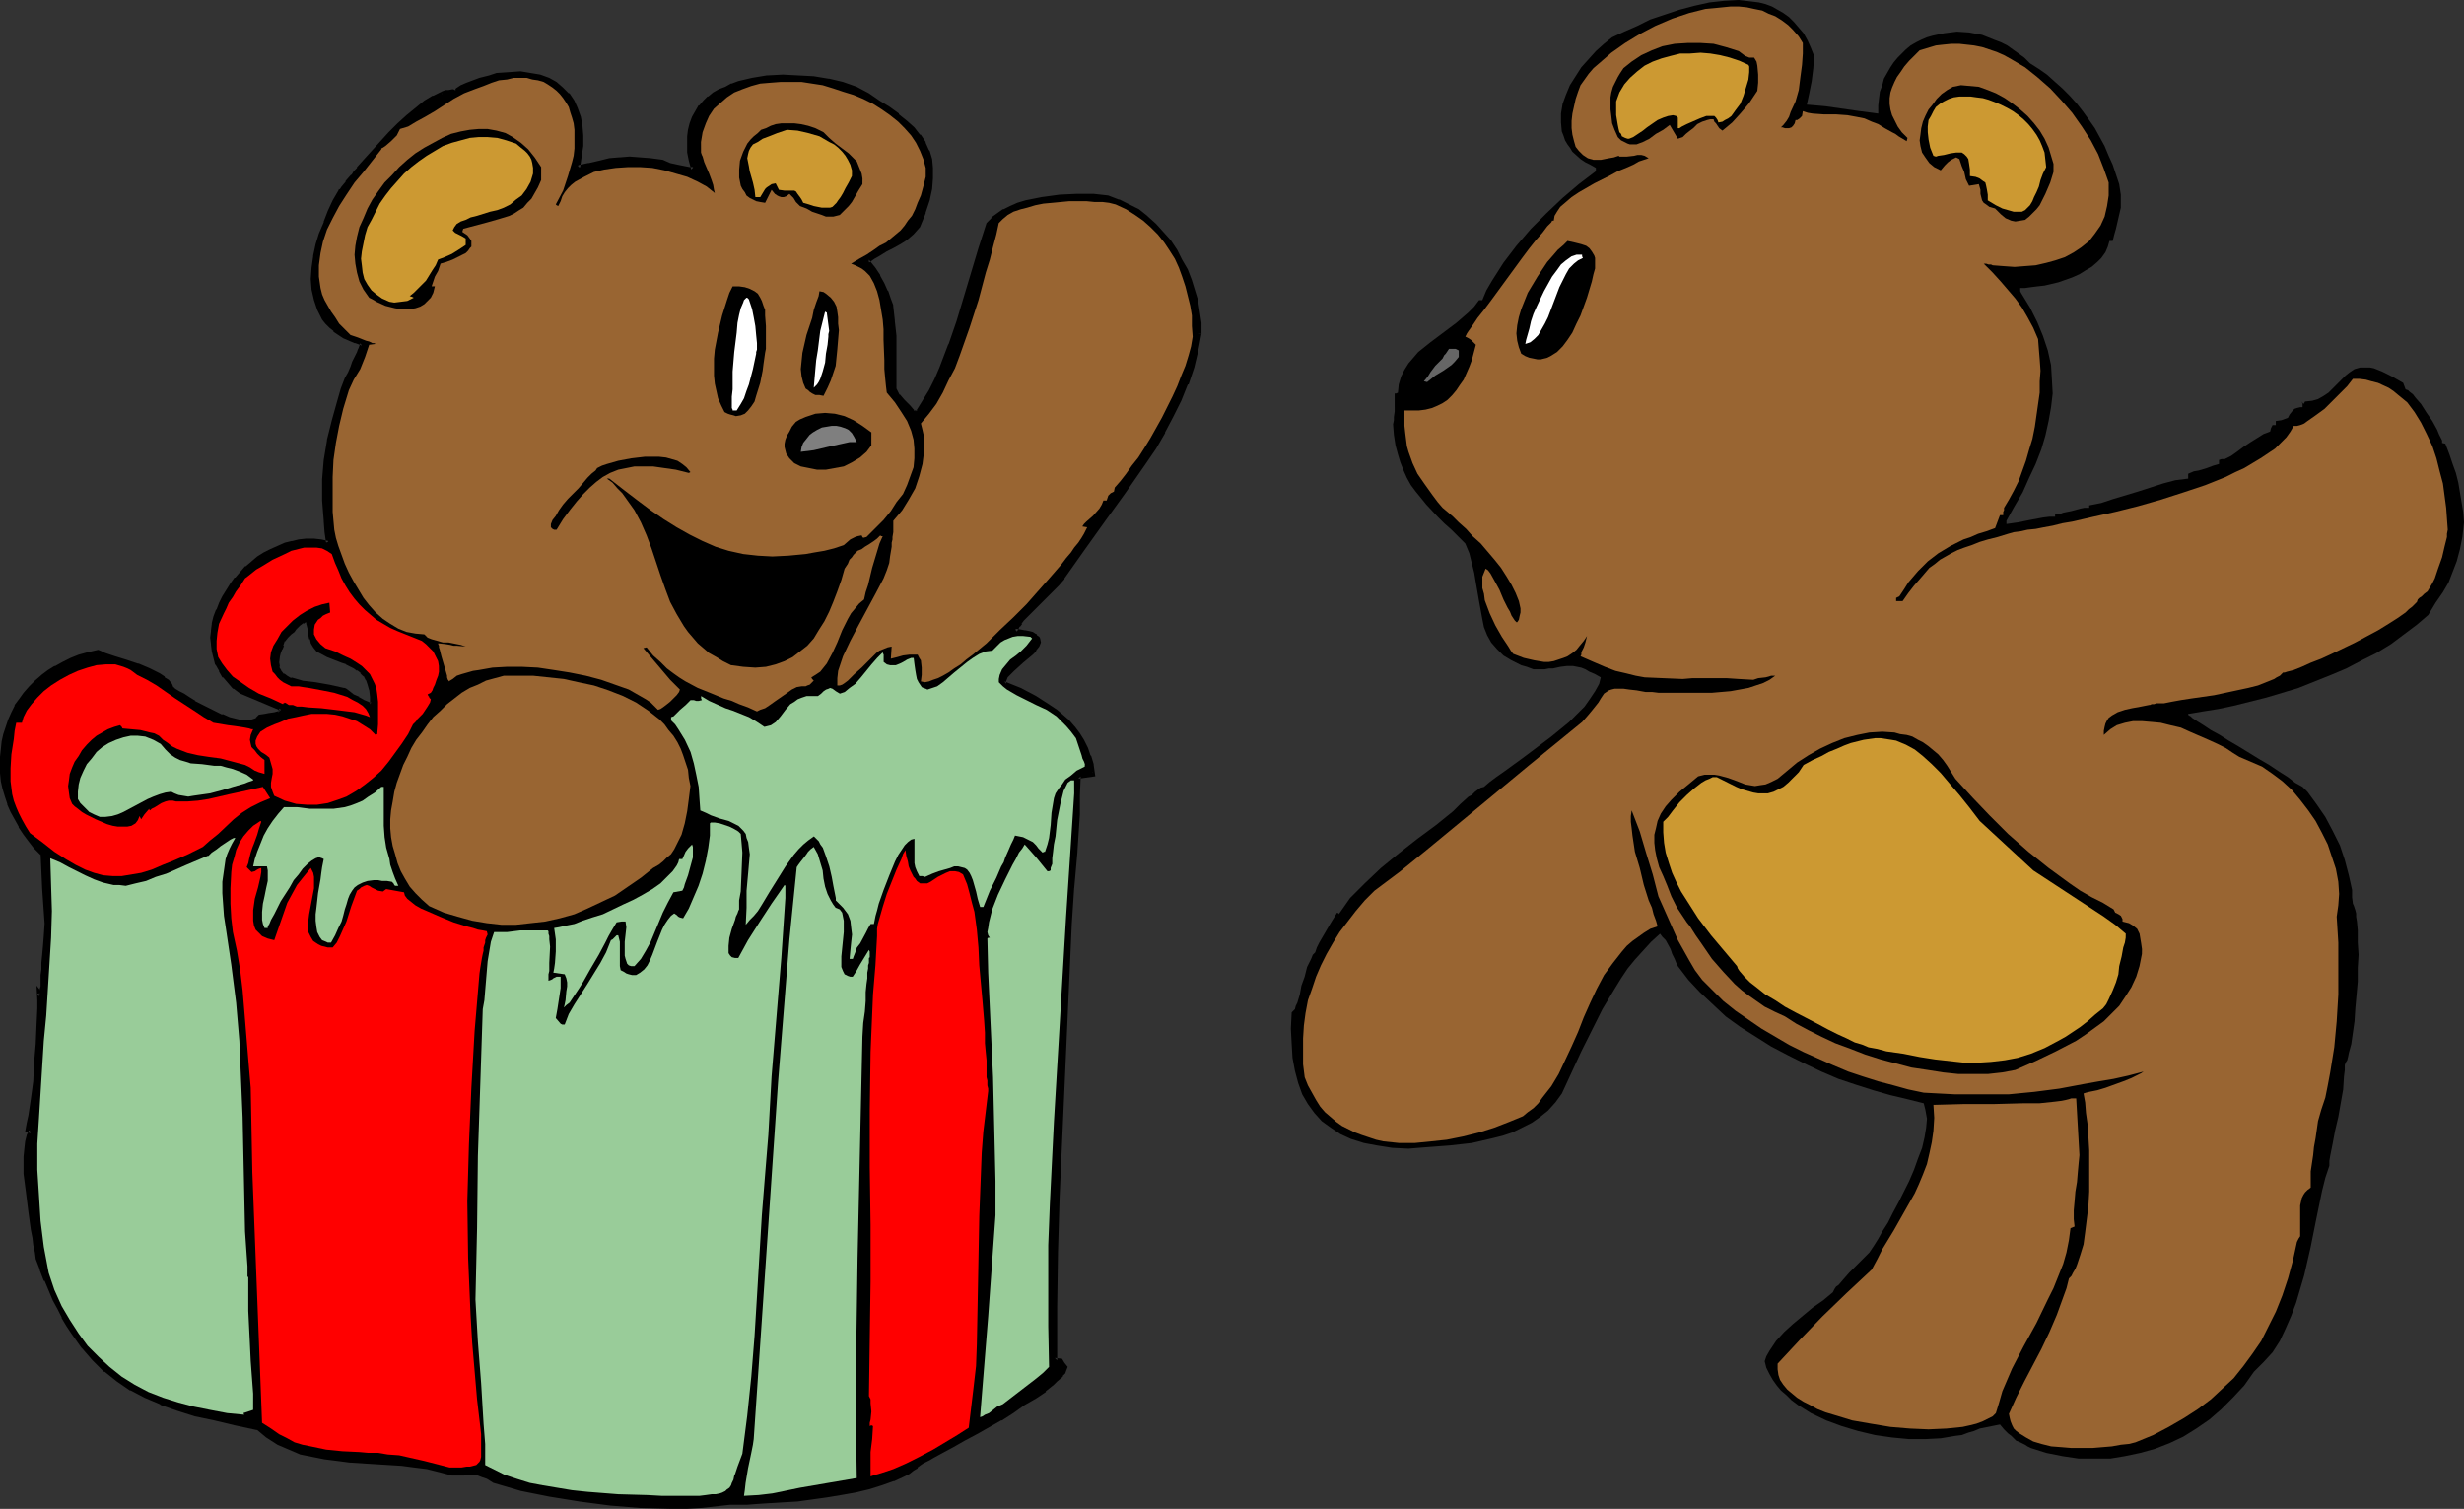 <?xml version="1.0" encoding="UTF-8" standalone="no"?>
<svg
   version="1.0"
   width="129.852mm"
   height="79.513mm"
   id="svg44"
   sodipodi:docname="Bear &amp; Gift 3.wmf"
   xmlns:inkscape="http://www.inkscape.org/namespaces/inkscape"
   xmlns:sodipodi="http://sodipodi.sourceforge.net/DTD/sodipodi-0.dtd"
   xmlns="http://www.w3.org/2000/svg"
   xmlns:svg="http://www.w3.org/2000/svg">
  <rect width="100%" height="100%" fill="#333333" stroke="none"/>
  <sodipodi:namedview
     id="namedview44"
     pagecolor="#ffffff"
     bordercolor="#000000"
     borderopacity="0.25"
     inkscape:showpageshadow="2"
     inkscape:pageopacity="0.0"
     inkscape:pagecheckerboard="0"
     inkscape:deskcolor="#d1d1d1"
     inkscape:document-units="mm" />
  <defs
     id="defs1">
    <pattern
       id="WMFhbasepattern"
       patternUnits="userSpaceOnUse"
       width="6"
       height="6"
       x="0"
       y="0" />
  </defs>
  <path
     style="fill:#000000;fill-opacity:1;fill-rule:evenodd;stroke:none"
     d="m 490.779,104.051 -0.162,1.454 -0.162,1.454 -0.485,2.424 -0.646,2.424 -0.808,2.1 -0.808,2.1 -1.131,1.939 -1.454,2.1 -1.454,2.424 -2.262,1.939 -2.586,1.939 -2.586,1.939 -2.909,1.777 -2.909,1.454 -3.07,1.616 -3.07,1.293 -3.232,1.293 -3.232,1.293 -3.232,0.969 -3.232,0.969 -3.232,0.808 -3.232,0.808 -3.07,0.646 -3.07,0.485 -2.909,0.485 v 0.162 l 0.162,0.162 0.323,0.162 0.323,0.323 0.485,0.323 0.485,0.323 1.293,0.808 1.454,0.969 1.778,0.969 1.778,1.131 1.939,1.131 4.202,2.585 1.939,1.131 1.939,1.293 1.778,1.131 1.454,1.131 1.454,0.808 0.97,0.969 1.778,2.424 1.778,2.585 1.454,2.747 1.454,2.908 0.97,2.908 0.808,3.07 0.646,2.908 v 1.454 l 0.162,1.293 0.162,0.323 0.162,0.485 0.162,0.485 0.162,0.646 v 0.646 l 0.162,0.969 0.162,1.777 v 2.424 l 0.162,2.424 -0.162,2.585 v 2.747 l -0.485,5.332 -0.162,2.585 -0.323,2.262 -0.323,2.262 -0.485,1.777 -0.162,0.808 -0.162,0.646 -0.323,0.485 -0.162,0.485 v 0.969 l -0.162,1.293 -0.162,2.585 -0.485,2.747 -0.485,2.747 -0.646,2.747 -0.485,2.585 -0.485,2.424 -0.162,0.969 v 0.969 l -0.808,2.424 -0.646,2.585 -1.131,5.493 -1.131,5.655 -1.293,5.655 -0.808,2.747 -0.808,2.747 -0.97,2.585 -1.131,2.585 -1.131,2.424 -1.454,2.262 -1.778,1.939 -1.939,1.939 -1.939,2.747 -2.262,2.424 -2.262,2.262 -2.424,2.1 -2.586,1.777 -2.586,1.616 -2.747,1.293 -2.909,1.131 -2.909,0.808 -3.07,0.646 -2.909,0.485 h -3.232 -3.07 l -3.232,-0.485 -3.232,-0.646 -3.07,-0.969 -0.646,-0.323 -0.485,-0.323 -0.97,-0.485 -0.808,-0.323 -0.485,-0.485 -0.485,-0.485 -0.646,-0.485 -0.808,-0.808 -0.808,-0.969 -4.04,0.808 -1.131,0.485 -1.131,0.323 -1.293,0.485 -1.293,0.162 -2.909,0.485 -3.07,0.162 h -3.232 l -3.394,-0.323 -3.394,-0.485 -3.394,-0.808 -3.232,-0.969 -3.07,-1.131 -3.07,-1.454 -1.293,-0.808 -1.293,-0.808 -1.293,-0.969 -0.97,-0.969 -1.131,-0.969 -0.808,-0.969 -0.808,-1.131 -0.646,-1.131 -0.646,-1.293 -0.323,-1.293 0.323,-0.969 0.646,-1.131 1.293,-1.939 1.616,-1.777 1.778,-1.616 1.939,-1.616 1.939,-1.616 2.101,-1.454 1.939,-1.616 0.162,-0.323 0.162,-0.323 0.323,-0.485 0.485,-0.323 0.97,-1.131 1.131,-1.293 1.293,-1.293 1.131,-1.131 1.131,-1.131 0.485,-0.485 0.323,-0.485 0.646,-0.969 0.808,-1.293 0.808,-1.454 1.131,-1.777 0.97,-1.939 1.131,-2.1 2.101,-4.201 0.97,-2.262 0.808,-2.262 0.808,-2.1 0.485,-2.1 0.323,-1.939 0.162,-1.777 -0.323,-1.777 -0.162,-0.646 -0.162,-0.646 -3.232,-0.808 -3.394,-0.808 -3.394,-0.969 -3.555,-1.131 -3.394,-1.131 -3.394,-1.454 -3.394,-1.616 -3.232,-1.616 -3.394,-1.777 -3.07,-1.939 -3.07,-1.939 -2.909,-2.1 -2.586,-2.424 -2.586,-2.424 -2.262,-2.424 -2.101,-2.747 -0.323,-0.646 -0.323,-0.808 -0.485,-0.969 -0.323,-0.969 -0.97,-1.777 -0.646,-0.646 -0.485,-0.646 -1.778,1.616 -1.616,1.777 -1.616,1.777 -1.454,1.777 -1.293,1.939 -1.293,2.1 -2.424,4.039 -2.101,4.201 -2.101,4.201 -1.939,4.201 -1.939,4.201 -1.293,1.777 -1.454,1.616 -1.616,1.293 -1.616,1.131 -1.939,0.969 -1.939,0.969 -1.939,0.646 -1.939,0.485 -2.101,0.485 -2.101,0.485 -4.363,0.485 -4.202,0.323 -2.101,0.162 -1.939,0.162 -3.232,-0.162 -3.07,-0.485 -2.586,-0.485 -2.586,-0.808 -2.101,-0.969 -1.939,-1.293 -1.778,-1.293 -1.454,-1.616 -1.293,-1.777 -1.131,-1.939 -0.808,-2.262 -0.646,-2.424 -0.485,-2.585 -0.162,-2.747 -0.162,-3.07 0.162,-3.231 0.323,-0.323 0.323,-0.323 0.162,-0.646 0.323,-0.646 0.485,-1.616 0.323,-1.777 0.646,-1.777 0.485,-1.939 0.808,-1.616 0.323,-0.808 0.485,-0.485 0.323,-0.969 0.485,-0.969 1.131,-1.939 1.131,-1.939 1.293,-2.1 0.323,0.162 v 0.162 l 1.131,-1.616 1.131,-1.616 1.454,-1.454 1.454,-1.454 3.232,-3.07 3.555,-2.908 3.717,-2.908 3.717,-2.747 3.394,-2.747 1.454,-1.454 1.616,-1.454 0.646,-0.323 0.646,-0.646 0.646,-0.485 0.485,-0.323 0.646,-0.162 1.131,-0.969 0.646,-0.485 0.646,-0.485 1.616,-1.131 1.778,-1.293 1.778,-1.293 1.939,-1.454 3.878,-2.908 1.778,-1.454 1.778,-1.454 1.616,-1.616 1.454,-1.454 1.131,-1.616 0.97,-1.454 0.808,-1.454 0.323,-1.293 -1.131,-0.646 -1.131,-0.485 -0.808,-0.485 -0.808,-0.323 -0.808,-0.162 -0.808,-0.162 h -1.293 l -1.293,0.162 -1.454,0.323 h -0.808 l -0.808,0.162 h -2.262 l -1.293,-0.485 -1.131,-0.323 -0.97,-0.485 -0.97,-0.485 -0.808,-0.485 -0.808,-0.485 -1.293,-1.293 -1.131,-1.293 -0.808,-1.454 -0.646,-1.616 -0.323,-1.616 -0.323,-1.777 -0.323,-1.777 -0.646,-3.716 -0.323,-1.939 -0.485,-1.939 -0.485,-1.939 -0.808,-1.939 -1.454,-1.454 -1.293,-1.293 -1.454,-1.293 -1.293,-1.293 -2.262,-2.424 -2.101,-2.585 -0.97,-1.293 -0.808,-1.454 -0.646,-1.454 -0.646,-1.616 -0.485,-1.616 -0.485,-1.777 -0.323,-2.1 -0.162,-2.1 0.162,-0.808 v -0.646 l 0.162,-1.131 V 80.947 78.362 h 0.323 l 0.323,-0.162 0.162,-1.616 0.485,-1.616 0.646,-1.293 0.808,-1.293 0.97,-1.131 0.97,-1.131 2.424,-1.939 2.586,-1.939 2.586,-1.939 2.424,-2.1 1.131,-1.131 0.97,-1.293 h 0.323 0.323 l 0.808,-1.939 1.131,-1.939 1.131,-1.777 1.131,-1.777 2.586,-3.393 2.909,-3.393 3.07,-3.07 3.232,-3.07 3.232,-2.747 3.394,-2.585 v -0.646 l -1.131,-0.646 -0.97,-0.485 -0.97,-0.646 -1.616,-1.454 -0.485,-0.808 -0.485,-0.646 -0.485,-0.808 -0.323,-0.969 -0.323,-0.808 -0.162,-1.777 v -1.777 l 0.323,-1.939 0.646,-1.777 0.808,-1.939 1.131,-1.777 1.131,-1.777 1.454,-1.616 1.454,-1.616 1.616,-1.454 1.616,-1.293 2.424,-1.131 2.586,-1.131 2.586,-1.293 2.909,-0.969 2.909,-0.969 3.07,-0.808 2.909,-0.646 2.909,-0.323 L 346.308,0 l 2.747,0.323 1.293,0.162 1.293,0.323 1.293,0.485 1.131,0.646 1.131,0.646 1.131,0.808 0.97,0.969 0.97,1.131 0.97,1.131 0.808,1.454 0.646,1.454 0.646,1.616 -0.162,2.424 -0.323,2.585 -0.485,2.424 -0.485,2.262 1.939,0.162 1.778,0.162 3.394,0.485 3.394,0.485 3.717,0.485 v -1.616 l 0.162,-1.454 0.162,-1.293 0.485,-1.293 0.323,-1.293 0.646,-1.131 0.646,-1.131 0.646,-0.969 0.808,-0.969 0.808,-0.808 0.808,-0.808 0.97,-0.808 1.131,-0.646 0.97,-0.485 1.131,-0.485 1.131,-0.323 2.262,-0.485 2.586,-0.323 2.424,0.162 2.586,0.485 2.424,0.969 1.293,0.485 1.293,0.646 1.131,0.808 1.131,0.808 1.131,0.808 1.131,1.131 1.778,1.131 1.616,1.131 1.616,1.454 1.454,1.293 1.454,1.454 1.454,1.616 1.131,1.454 1.293,1.777 1.131,1.616 0.97,1.777 0.97,1.777 0.808,1.939 0.808,1.777 0.646,1.939 0.646,1.939 0.323,2.1 v 1.293 1.293 l -0.485,2.1 -0.485,2.1 -0.323,1.131 -0.323,1.293 h -0.646 l -0.323,1.131 -0.485,1.131 -0.808,1.131 -0.808,0.808 -1.131,0.969 -1.131,0.646 -1.293,0.808 -1.454,0.646 -2.747,0.969 -2.747,0.646 -1.454,0.162 -1.293,0.162 -1.131,0.162 h -0.97 v 0.485 0.162 l 0.162,0.323 1.778,2.908 1.454,2.908 1.131,2.747 0.97,2.908 0.646,2.908 0.162,2.747 0.162,2.908 -0.323,2.747 -0.485,2.747 -0.646,2.908 -0.808,2.747 -1.131,2.908 -1.293,2.747 -1.293,2.908 -1.616,2.747 -1.616,2.908 v 0.323 0.162 0.162 l 2.262,-0.323 2.424,-0.485 2.586,-0.485 1.293,-0.162 h 1.131 v -0.485 h 0.808 l 0.808,-0.323 1.616,-0.323 1.778,-0.485 0.808,-0.162 h 0.97 v -0.485 l 2.424,-0.485 2.424,-0.808 4.848,-1.454 5.01,-1.616 2.424,-0.646 2.586,-0.323 v -0.485 -0.485 l 1.131,-0.485 0.97,-0.162 1.616,-0.485 1.293,-0.485 1.131,-0.323 v -0.808 l 0.485,-0.162 h 0.646 l 1.293,-0.646 1.131,-0.808 1.293,-0.969 1.454,-0.969 1.293,-0.808 1.293,-0.808 1.293,-0.485 0.162,-0.646 0.323,-0.646 h 0.646 v -0.808 l 1.131,-0.162 1.293,-0.485 0.323,-0.646 0.646,-0.808 0.323,-0.323 0.485,-0.162 0.646,-0.162 h 0.485 v -0.646 l -0.162,-0.485 0.323,0.485 0.162,-0.162 0.162,-0.323 1.454,-0.162 1.131,-0.323 1.131,-0.646 0.97,-0.646 1.616,-1.616 0.97,-0.969 0.808,-0.808 0.808,-0.646 0.97,-0.646 1.131,-0.323 h 1.293 0.646 l 0.808,0.162 0.808,0.323 0.808,0.323 0.97,0.485 0.97,0.485 1.131,0.646 1.131,0.646 0.485,1.293 0.485,0.162 0.323,0.323 0.646,0.485 0.485,0.646 1.131,1.293 1.131,1.777 1.131,1.616 0.97,1.777 0.323,0.808 0.323,0.646 0.323,0.646 v 0.485 l 0.646,0.162 0.808,2.1 0.646,1.939 0.646,1.777 0.485,1.939 0.646,3.878 0.323,1.939 z"
     id="path1" />
  <path
     style="fill:#996532;fill-opacity:1;fill-rule:evenodd;stroke:none"
     d="m 487.547,105.506 -0.162,0.808 v 0.646 l -0.485,1.939 -0.485,2.1 -0.808,2.262 -0.646,1.939 -0.485,0.969 -0.485,0.808 -0.485,0.808 -0.646,0.485 -0.485,0.485 -0.485,0.323 -0.323,0.323 -0.162,0.485 -0.485,0.485 -0.485,0.485 -0.646,0.485 -0.646,0.646 -1.616,1.131 -1.778,1.131 -2.101,1.293 -4.525,2.424 -4.686,2.262 -2.101,0.969 -2.101,0.808 -1.778,0.808 -1.616,0.646 -0.646,0.162 -0.646,0.162 -0.485,0.162 h -0.323 l -0.323,0.323 -0.323,0.323 -0.646,0.323 -0.485,0.323 -1.616,0.646 -1.616,0.646 -1.939,0.485 -2.262,0.485 -4.525,0.969 -4.525,0.646 -2.101,0.323 -1.778,0.323 -1.616,0.323 h -1.454 l -0.485,0.162 h -0.485 l -0.323,0.162 h -0.162 l -1.616,0.323 -1.778,0.323 -1.454,0.323 -1.454,0.485 -1.131,0.646 -0.646,0.485 -0.323,0.485 -0.323,0.646 -0.162,0.646 -0.162,0.808 v 0.808 l 1.293,-1.131 1.293,-0.808 1.616,-0.485 1.616,-0.323 h 1.778 l 1.939,0.162 1.778,0.162 1.939,0.485 2.101,0.485 1.778,0.808 3.717,1.616 1.778,0.808 1.616,0.808 1.454,0.969 1.293,0.808 2.262,0.969 2.262,0.969 2.101,1.454 1.939,1.454 1.939,1.777 1.616,1.939 1.616,2.1 1.454,2.1 1.293,2.424 1.131,2.262 0.808,2.424 0.808,2.424 0.485,2.585 0.162,2.424 -0.162,2.262 -0.323,2.262 0.323,5.17 v 5.17 5.17 l -0.323,5.332 -0.485,5.17 -0.808,5.009 -0.485,2.585 -0.485,2.424 -0.808,2.424 -0.646,2.262 -0.485,3.393 -0.323,1.777 -0.162,1.616 -0.485,3.231 v 3.231 l -0.646,0.485 -0.485,0.485 -0.323,0.485 -0.323,0.646 -0.323,1.454 v 1.454 1.616 1.616 1.454 l -0.323,0.485 -0.323,0.646 -0.808,3.716 -0.97,3.555 -1.131,3.393 -1.293,3.231 -1.454,2.908 -1.454,2.908 -1.778,2.585 -1.778,2.424 -1.939,2.424 -2.262,2.1 -2.262,2.1 -2.586,1.939 -2.747,1.777 -3.07,1.777 -3.07,1.616 -3.555,1.454 -1.293,0.323 -1.616,0.162 -1.778,0.323 -1.939,0.162 -1.939,0.162 h -2.101 -2.101 l -1.939,-0.162 -2.101,-0.162 -1.939,-0.485 -1.616,-0.485 -1.454,-0.808 -1.293,-0.808 -0.646,-0.485 -0.485,-0.485 -0.323,-0.646 -0.323,-0.808 -0.162,-0.646 -0.162,-0.808 1.454,-3.231 1.616,-3.231 3.394,-6.463 1.616,-3.393 1.454,-3.393 1.293,-3.555 0.646,-1.777 0.485,-1.939 0.485,-0.485 0.323,-0.646 0.485,-0.808 0.323,-0.808 0.646,-1.939 0.646,-2.1 0.323,-2.424 0.323,-2.585 0.323,-2.585 0.162,-2.908 v -5.493 -2.747 l -0.162,-2.747 -0.162,-2.424 -0.323,-2.262 -0.162,-2.1 -0.323,-1.777 0.485,-0.162 0.646,-0.162 1.616,-0.323 1.616,-0.485 1.778,-0.646 1.778,-0.646 1.616,-0.646 1.293,-0.646 0.646,-0.323 0.485,-0.323 -3.07,0.808 -2.909,0.646 -2.909,0.485 -2.747,0.485 -5.171,0.969 -5.01,0.646 -5.01,0.485 h -2.586 -5.494 -2.747 l -3.07,-0.162 -3.07,-0.162 -3.07,-0.646 -2.909,-0.808 -3.07,-0.808 -3.07,-0.969 -2.909,-0.969 -3.07,-1.293 -2.909,-1.293 -2.909,-1.293 -2.909,-1.454 -2.747,-1.616 -2.747,-1.616 -2.586,-1.777 -2.586,-1.777 -2.424,-1.939 -2.101,-2.1 -2.101,-2.1 -1.454,-1.939 -1.131,-1.939 -2.262,-4.039 -1.939,-4.362 -1.939,-4.362 -1.131,-4.362 -1.293,-4.201 -1.293,-4.362 -1.616,-4.201 -0.162,1.131 v 1.131 l 0.162,1.293 0.162,1.454 0.485,3.231 0.97,3.231 0.808,3.393 0.97,3.07 0.646,1.454 0.323,1.293 0.485,1.293 0.323,1.131 -1.454,0.485 -1.293,0.808 -1.131,0.808 -1.131,0.808 -1.131,0.969 -0.97,1.131 -1.778,2.262 -1.778,2.424 -1.454,2.747 -1.293,2.747 -1.293,2.908 -1.131,2.908 -1.293,2.908 -1.293,2.747 -1.293,2.747 -1.454,2.424 -1.778,2.262 -0.808,1.131 -0.97,0.969 -1.131,0.808 -0.97,0.808 -2.747,1.131 -2.909,1.131 -3.07,0.969 -3.232,0.808 -3.232,0.646 -3.07,0.323 -3.232,0.323 h -3.232 l -3.07,-0.323 -1.454,-0.323 -1.454,-0.485 -1.454,-0.485 -1.293,-0.485 -1.293,-0.646 -1.293,-0.646 -1.131,-0.808 -1.131,-0.969 -1.131,-0.969 -0.97,-1.131 -0.808,-1.293 -0.808,-1.454 -0.808,-1.454 -0.646,-1.616 -0.323,-2.585 v -2.585 -2.585 l 0.162,-2.585 0.323,-2.424 0.485,-2.585 0.808,-2.262 0.808,-2.424 0.97,-2.262 1.131,-2.262 1.293,-2.262 1.293,-2.1 1.616,-2.1 1.616,-2.1 1.778,-2.1 1.939,-1.939 5.171,-3.878 5.171,-4.201 10.181,-8.402 10.342,-8.563 10.504,-8.563 1.131,-1.293 0.808,-0.969 0.646,-0.808 0.646,-0.808 0.485,-0.808 0.323,-0.485 0.323,-0.485 0.485,-0.323 0.485,-0.323 0.485,-0.162 0.646,-0.162 h 1.778 l 1.131,0.162 1.454,0.162 1.778,0.323 h 1.293 l 1.293,0.162 h 1.616 1.616 3.717 3.717 l 3.717,-0.323 1.778,-0.323 1.778,-0.323 1.454,-0.485 1.454,-0.485 1.293,-0.646 1.131,-0.808 h -0.808 l -0.485,0.162 -0.646,0.162 -1.454,0.162 -0.485,0.162 -0.485,0.162 -2.909,-0.162 -2.424,-0.162 h -6.787 l -1.939,0.162 -3.878,-0.162 -3.717,-0.162 -1.778,-0.323 -1.939,-0.485 -2.101,-0.485 -2.101,-0.808 -2.262,-0.969 -2.586,-1.131 0.162,-0.323 v -0.485 l 0.485,-0.969 0.323,-0.969 0.323,-1.293 -0.646,0.969 -0.808,0.969 -0.646,0.808 -0.808,0.646 -0.97,0.646 -0.808,0.323 -0.97,0.323 -0.97,0.323 -0.97,0.162 h -0.97 l -1.939,-0.323 -2.101,-0.485 -2.101,-0.808 -0.485,-0.646 -0.485,-0.808 -0.646,-0.969 -0.646,-0.969 -1.293,-2.262 -1.131,-2.424 -0.97,-2.585 -0.162,-1.293 -0.323,-1.131 v -1.131 -1.131 l 0.323,-0.808 0.323,-0.808 0.485,0.323 0.485,0.646 0.808,1.454 0.97,1.777 0.808,1.939 0.808,1.616 0.485,0.808 0.323,0.808 0.323,0.485 0.323,0.485 0.323,0.323 h 0.162 l 0.323,-0.485 0.162,-0.808 0.162,-0.646 v -0.808 l -0.323,-1.454 -0.646,-1.616 -0.808,-1.616 -0.97,-1.616 -1.131,-1.777 -1.293,-1.616 -2.747,-3.231 -1.616,-1.454 -1.293,-1.454 -1.454,-1.293 -1.131,-1.131 -1.131,-0.969 -0.97,-0.808 -0.97,-1.131 -0.97,-1.293 -0.808,-1.131 -0.808,-1.131 -1.454,-2.1 -0.97,-2.1 -0.808,-2.262 -0.323,-1.131 -0.162,-1.293 -0.162,-1.293 -0.162,-1.454 v -3.07 h 1.454 1.454 l 1.293,-0.162 1.293,-0.323 1.131,-0.485 0.97,-0.485 0.97,-0.646 0.97,-0.969 0.808,-0.969 0.646,-0.969 0.808,-1.131 1.131,-2.585 0.485,-1.293 0.808,-3.07 -0.646,-0.646 -0.323,-0.323 -0.485,-0.323 -0.646,-0.323 v 0 l 0.162,-0.323 0.162,-0.323 0.323,-0.485 0.808,-1.131 0.97,-1.454 1.293,-1.616 1.454,-1.939 3.07,-4.201 3.07,-4.201 1.454,-1.939 1.293,-1.616 1.293,-1.454 0.485,-0.646 0.485,-0.646 0.485,-0.485 0.323,-0.323 0.162,-0.323 h 0.323 l 0.162,-0.969 0.485,-0.808 0.646,-0.969 1.131,-0.969 1.131,-0.969 1.454,-0.969 3.07,-1.777 3.232,-1.616 1.454,-0.808 1.616,-0.646 1.454,-0.646 1.131,-0.646 0.97,-0.323 0.97,-0.323 -0.808,-0.485 -0.646,-0.162 h -0.808 l -0.646,0.162 -1.454,0.162 h -0.646 -0.808 l -0.162,-0.162 -0.97,0.323 -0.97,0.162 -1.616,0.323 h -1.454 l -1.131,-0.323 -0.97,-0.646 -0.808,-0.808 -0.646,-0.808 -0.323,-1.131 -0.323,-1.293 -0.162,-1.293 v -1.454 l 0.162,-1.454 0.323,-1.454 0.323,-1.454 0.485,-1.454 0.485,-1.293 0.808,-1.131 0.808,-1.131 0.97,-1.131 1.131,-0.969 2.424,-2.1 2.747,-1.939 2.909,-1.777 3.07,-1.616 3.394,-1.454 3.394,-1.131 3.232,-0.808 1.778,-0.162 1.616,-0.162 1.616,-0.162 h 1.616 l 1.616,0.162 1.454,0.323 1.616,0.323 1.293,0.646 1.293,0.485 1.293,0.808 1.293,0.969 0.97,0.969 1.131,1.293 0.808,1.293 v 0.969 1.131 l -0.162,2.262 -0.323,2.424 -0.323,2.585 -0.646,2.262 -0.97,2.1 -0.323,0.969 -0.485,0.808 -0.646,0.808 -0.485,0.485 h 0.323 l 0.485,0.162 h 0.808 l 0.485,-0.162 0.323,-0.323 0.323,-0.485 0.162,-0.646 h 0.323 l 0.485,-0.323 0.485,-0.485 0.162,-0.969 0.97,0.323 0.97,0.162 2.262,0.162 h 2.424 l 2.262,0.162 1.778,0.323 1.616,0.323 1.454,0.646 1.293,0.485 1.293,0.808 1.454,0.808 0.646,0.323 0.646,0.485 1.616,0.969 0.162,-0.646 -1.131,-1.131 -0.808,-1.131 -0.646,-1.293 -0.485,-0.969 -0.323,-1.131 -0.162,-1.131 v -1.131 l 0.162,-1.131 0.323,-0.969 0.485,-1.131 0.485,-0.969 0.808,-1.131 0.646,-0.969 0.97,-1.131 2.101,-2.1 1.616,-0.485 1.616,-0.485 1.454,-0.162 1.616,-0.162 h 1.616 l 1.454,0.162 1.454,0.162 1.616,0.323 1.454,0.485 1.454,0.485 1.454,0.646 1.454,0.808 2.747,1.616 2.424,1.939 2.586,2.262 2.262,2.424 2.101,2.424 1.939,2.747 1.778,2.747 1.454,2.747 1.131,2.908 0.97,2.747 v 2.585 l -0.323,2.1 -0.485,2.1 -0.808,1.777 -1.131,1.616 -1.131,1.454 -1.616,1.293 -1.454,0.969 -1.778,0.969 -1.939,0.646 -1.778,0.485 -2.101,0.485 -2.101,0.162 -2.101,0.162 -2.262,-0.162 -2.101,-0.162 -0.323,-0.162 h -0.485 l -0.485,-0.162 h -0.485 l 1.778,1.777 1.616,1.777 2.909,3.393 1.293,1.777 1.131,1.939 1.131,2.1 0.97,2.262 0.162,2.1 0.162,1.939 0.162,2.262 -0.162,2.1 v 2.262 l -0.323,2.262 -0.646,4.524 -0.485,2.424 -0.646,2.1 -0.646,2.262 -1.454,4.039 -0.97,1.939 -0.97,1.777 -0.97,1.616 v 0.485 l -0.162,0.323 v 0.323 0.323 h -0.646 l -0.485,1.293 -0.485,1.293 -1.778,0.646 -1.616,0.485 -1.454,0.646 -1.454,0.485 -2.586,1.293 -2.424,1.454 -2.101,1.616 -1.939,1.939 -1.939,2.262 -0.808,1.293 -0.97,1.454 -0.323,0.162 -0.323,0.162 v 0.646 h 1.293 l 1.131,-1.616 1.131,-1.454 1.131,-1.293 0.97,-1.131 0.97,-1.131 1.131,-0.808 0.97,-0.808 1.131,-0.646 1.131,-0.646 1.293,-0.646 1.293,-0.485 1.454,-0.485 1.616,-0.646 1.616,-0.485 1.939,-0.485 2.101,-0.646 1.131,-0.323 1.293,-0.162 1.454,-0.323 1.616,-0.162 1.616,-0.323 1.778,-0.323 1.939,-0.485 1.939,-0.323 4.202,-0.969 4.363,-0.969 4.525,-1.131 4.525,-1.293 4.525,-1.454 4.363,-1.454 4.04,-1.616 1.939,-0.969 1.778,-0.808 1.616,-0.969 1.616,-0.969 1.454,-0.969 1.454,-0.969 1.131,-1.131 1.131,-1.131 0.808,-1.131 0.646,-1.131 h 0.646 l 0.646,-0.162 0.808,-0.323 0.646,-0.485 1.616,-1.131 1.778,-1.293 1.454,-1.454 1.616,-1.616 1.454,-1.454 1.131,-1.454 h 1.293 l 1.293,0.162 1.131,0.323 1.293,0.323 2.101,0.969 0.97,0.646 0.97,0.808 1.778,1.454 1.454,1.939 1.293,2.1 1.131,2.262 1.131,2.424 0.808,2.424 0.646,2.585 0.646,2.424 0.323,2.424 0.323,2.424 0.162,2.262 z"
     id="path2" />
  <path
     style="fill:#000000;fill-opacity:1;fill-rule:evenodd;stroke:none"
     d="m 426.624,190.007 -0.485,2.424 -0.646,2.1 -0.97,2.1 -1.131,1.777 -1.293,1.939 -1.454,1.454 -1.616,1.616 -1.778,1.293 -1.778,1.293 -1.939,1.293 -4.04,2.1 -4.04,1.939 -4.04,1.777 -2.586,0.485 -2.909,0.323 h -2.747 -3.07 l -3.07,-0.323 -3.07,-0.485 -3.232,-0.485 -3.07,-0.808 -3.07,-0.808 -3.07,-0.969 -2.909,-1.131 -3.07,-1.131 -2.747,-1.293 -2.586,-1.293 -2.424,-1.293 -2.262,-1.454 -2.101,-0.969 -1.939,-0.969 -1.616,-1.131 -1.616,-1.131 -1.293,-0.969 -1.454,-1.293 -2.262,-2.424 -2.262,-2.585 -2.101,-3.07 -1.131,-1.616 -1.131,-1.777 -0.646,-0.808 -0.646,-0.969 -1.293,-1.939 -1.131,-2.262 -0.808,-2.1 -0.808,-1.939 -0.808,-1.777 -0.485,-1.777 -0.323,-1.616 -0.162,-1.454 v -1.616 l 0.323,-1.293 0.323,-1.454 0.646,-1.454 0.97,-1.454 1.131,-1.293 1.616,-1.616 1.778,-1.454 1.939,-1.616 1.293,-0.323 h 0.97 0.97 l 0.97,0.162 1.778,0.485 1.778,0.646 1.616,0.646 0.97,0.162 0.97,0.162 0.97,-0.162 1.131,-0.162 1.131,-0.485 1.293,-0.646 1.939,-1.616 1.939,-1.616 2.262,-1.454 2.262,-1.293 2.424,-1.131 2.424,-0.969 2.586,-0.646 2.424,-0.485 2.586,-0.162 2.424,0.162 1.131,0.323 1.293,0.162 1.131,0.323 1.131,0.646 0.97,0.485 1.131,0.808 0.97,0.808 0.97,0.808 0.97,1.131 0.808,1.131 0.808,1.293 0.808,1.293 3.394,3.716 3.394,3.555 3.717,3.716 4.04,3.555 4.04,3.231 4.202,3.07 2.101,1.454 2.262,1.293 2.262,1.131 2.101,1.293 0.162,0.323 0.162,0.323 0.323,0.162 0.323,0.162 0.485,0.323 0.323,0.646 v 0.485 l 0.646,0.162 0.646,0.162 0.808,0.485 0.808,0.646 0.485,0.969 0.162,0.969 0.162,0.969 0.162,1.131 z"
     id="path3" />
  <path
     style="fill:#cc9932;fill-opacity:1;fill-rule:evenodd;stroke:none"
     d="m 423.392,186.776 -0.162,0.969 -0.323,0.969 -0.323,1.777 -0.485,1.939 -0.162,1.616 -0.485,1.616 -0.646,1.616 -0.808,1.777 -0.485,0.969 -0.646,0.808 -1.616,1.293 -1.454,1.293 -1.454,1.131 -1.454,0.969 -1.454,0.969 -1.454,0.808 -2.747,1.454 -2.747,1.131 -2.586,0.808 -2.586,0.485 -2.747,0.323 -2.586,0.162 h -2.747 l -2.909,-0.323 -2.909,-0.323 -3.07,-0.485 -3.232,-0.646 -3.394,-0.485 -1.778,-0.485 -1.778,-0.323 -1.131,-0.485 -1.616,-0.485 -1.616,-0.808 -1.778,-0.808 -1.939,-0.969 -2.101,-1.131 -4.363,-2.262 -2.101,-1.131 -1.939,-1.293 -1.939,-1.131 -1.616,-1.293 -1.454,-1.131 -1.131,-1.131 -0.97,-1.131 -0.323,-0.485 -0.162,-0.485 -2.586,-3.07 -2.586,-3.07 -2.586,-3.393 -2.262,-3.555 -1.131,-1.777 -0.97,-1.939 -0.808,-1.777 -0.646,-1.939 -0.646,-2.1 -0.323,-1.939 -0.162,-2.1 v -2.1 l 0.485,-0.485 0.485,-0.485 0.97,-1.293 1.293,-1.616 1.454,-1.454 1.454,-1.293 1.454,-1.131 0.808,-0.485 0.808,-0.323 0.646,-0.323 h 0.808 l 1.293,0.646 1.293,0.646 1.293,0.646 1.131,0.485 1.131,0.323 1.131,0.323 0.97,0.162 h 0.97 0.97 l 1.131,-0.323 0.97,-0.485 0.97,-0.485 0.97,-0.808 0.97,-0.969 1.131,-1.131 0.97,-1.454 1.778,-0.969 1.778,-0.808 1.454,-0.808 1.616,-0.646 1.454,-0.646 1.293,-0.485 1.293,-0.323 1.293,-0.323 1.131,-0.162 1.131,-0.162 h 1.131 l 2.101,0.323 0.97,0.162 1.939,0.808 1.778,0.969 1.616,1.293 1.778,1.616 1.778,1.777 1.778,2.1 1.939,2.262 1.939,2.424 2.101,2.747 10.666,9.856 4.686,3.07 4.686,3.07 4.686,3.07 2.262,1.616 2.101,1.777 z"
     id="path4" />
  <path
     style="fill:#996532;fill-opacity:1;fill-rule:evenodd;stroke:none"
     d="m 414.18,230.076 -0.162,1.616 -0.162,1.777 -0.162,1.939 -0.323,1.939 -0.162,1.939 -0.162,1.777 v 1.777 l 0.162,1.454 -0.808,0.323 -0.323,2.424 -0.485,2.424 -0.646,2.262 -0.97,2.424 -0.97,2.424 -1.131,2.262 -2.262,4.686 -2.586,4.686 -2.262,4.362 -0.97,2.262 -0.97,2.262 -0.646,2.262 -0.646,2.1 -0.646,0.646 -0.97,0.485 -0.97,0.485 -1.293,0.485 -1.293,0.323 -1.454,0.323 -1.616,0.162 -1.616,0.162 -3.555,0.162 -3.717,-0.162 -3.878,-0.323 -3.878,-0.646 -3.717,-0.646 -3.717,-1.131 -1.616,-0.485 -1.616,-0.646 -1.454,-0.808 -1.293,-0.646 -1.293,-0.808 -0.97,-0.808 -0.97,-0.808 -0.808,-0.969 -0.646,-0.969 -0.323,-0.969 -0.162,-1.131 v -1.131 l 4.363,-4.686 4.525,-4.686 4.848,-4.686 2.424,-2.262 2.586,-2.424 1.131,-2.1 0.97,-1.939 2.262,-3.716 2.101,-3.716 2.101,-3.716 0.808,-1.777 0.808,-1.939 0.808,-2.1 0.485,-2.1 0.485,-2.262 0.323,-2.262 0.162,-2.585 -0.162,-2.585 5.979,-0.162 h 5.979 l 6.141,-0.162 h 3.07 l 3.07,-0.323 1.293,-0.162 0.808,-0.162 0.646,-0.162 0.485,-0.162 h 0.323 0.646 l 0.323,5.655 z"
     id="path5" />
  <path
     style="fill:#000000;fill-opacity:1;fill-rule:evenodd;stroke:none"
     d="m 409.009,34.253 -0.646,2.1 -0.97,2.262 -1.131,2.262 -0.646,0.808 -0.808,0.808 -0.646,0.646 -0.808,0.646 -0.97,0.162 -0.97,0.162 -0.808,-0.162 -1.131,-0.485 -0.97,-0.808 -1.131,-1.131 -1.131,-0.323 -0.646,-0.485 -0.485,-0.323 -0.323,-0.485 -0.162,-0.646 -0.162,-0.646 V 37.807 l -0.323,-1.131 -0.97,0.162 -0.97,0.162 -0.646,-1.293 -0.323,-1.454 -0.485,-1.131 -0.323,-0.969 -0.162,-0.485 -0.323,-0.162 -0.323,-0.162 -0.323,0.162 -0.646,0.323 -0.646,0.485 -0.646,0.646 -0.808,0.969 -1.293,-0.646 -0.97,-0.808 -0.808,-1.131 -0.646,-0.969 -0.323,-1.293 -0.162,-1.131 0.162,-1.131 0.162,-1.293 0.323,-1.293 0.485,-1.131 0.646,-1.293 0.808,-0.969 0.808,-1.131 0.97,-0.969 1.131,-0.808 1.131,-0.646 1.616,-0.323 1.778,0.162 1.778,0.162 1.778,0.646 1.616,0.646 1.778,0.969 1.616,1.131 1.454,1.131 1.454,1.293 1.293,1.454 1.131,1.454 0.97,1.616 0.808,1.777 0.485,1.616 0.485,1.616 z"
     id="path6" />
  <path
     style="fill:#cc9932;fill-opacity:1;fill-rule:evenodd;stroke:none"
     d="m 407.555,33.284 -0.646,1.293 -0.485,1.293 -0.323,1.293 -0.485,1.131 -0.485,0.969 -0.323,0.808 -0.485,0.808 -0.485,0.485 -0.485,0.485 -0.646,0.323 h -0.808 -0.808 l -1.131,-0.323 -1.131,-0.323 -1.293,-0.646 -1.616,-0.969 v -1.131 l -0.162,-0.969 -0.162,-0.808 -0.162,-0.646 -0.485,-0.323 -0.646,-0.485 -0.808,-0.323 -1.131,-0.162 v -1.293 l -0.162,-1.131 -0.162,-0.969 -0.323,-0.485 -0.485,-0.485 -0.485,-0.323 h -0.485 -0.646 l -1.131,0.162 -1.293,0.323 -1.131,0.162 -0.485,0.162 -0.485,-0.162 -0.646,-1.616 -0.323,-1.616 -0.162,-1.454 V 25.205 l 0.162,-1.293 0.485,-0.808 0.485,-0.969 0.485,-0.808 0.808,-0.646 0.808,-0.485 0.97,-0.485 0.97,-0.323 1.131,-0.162 h 1.131 1.131 l 1.131,0.162 1.293,0.162 1.131,0.323 1.293,0.485 1.131,0.485 1.293,0.646 1.131,0.646 1.131,0.808 0.97,0.808 0.97,0.969 0.808,0.969 0.808,1.131 0.646,1.131 0.485,1.131 0.485,1.293 0.162,1.454 z"
     id="path7" />
  <path
     style="fill:#000000;fill-opacity:1;fill-rule:evenodd;stroke:none"
     d="m 350.025,18.096 -1.616,2.424 -0.808,0.969 -0.97,1.131 -1.616,1.777 -0.97,0.808 -0.97,0.808 -0.646,-0.485 -0.323,-0.485 -0.323,-0.485 -0.323,-0.323 -0.162,-0.485 h -0.646 l -0.646,0.162 -0.97,0.323 -0.97,0.485 -0.808,0.808 -0.646,0.485 -0.808,0.646 -0.646,0.646 -0.97,0.323 -1.616,-2.747 -1.293,0.969 -1.454,0.808 -1.293,0.969 -1.293,0.646 -1.293,0.485 h -0.646 -0.646 l -0.485,-0.162 -0.646,-0.323 -0.646,-0.323 -0.646,-0.646 -0.646,-1.454 -0.485,-1.293 -0.162,-1.454 -0.162,-1.293 v -1.131 -1.293 l 0.162,-0.969 0.323,-1.131 0.485,-0.969 0.485,-0.969 0.485,-0.808 0.646,-0.969 0.808,-0.646 0.808,-0.646 1.939,-1.293 2.101,-0.969 2.101,-0.808 2.424,-0.485 2.586,-0.162 h 2.586 l 2.586,0.162 2.424,0.646 2.586,0.808 0.646,0.485 0.646,0.485 0.808,0.323 h 0.485 0.485 l 0.485,0.808 0.162,0.808 0.162,1.777 v 1.616 z"
     id="path8" />
  <path
     style="fill:#cc9932;fill-opacity:1;fill-rule:evenodd;stroke:none"
     d="m 348.409,14.38 -0.162,1.454 -0.485,1.616 -0.485,1.616 -0.646,1.616 -0.97,1.293 -0.808,1.131 -0.646,0.485 -0.646,0.323 -0.485,0.323 -0.808,0.162 -0.162,-0.485 -0.323,-0.485 -0.323,-0.323 h -0.485 -0.646 -0.485 l -1.293,0.485 -2.586,1.131 -0.97,0.485 -0.485,0.323 h -0.323 v -2.1 l -0.323,-0.323 -0.646,-0.162 -0.97,0.162 -0.97,0.323 -1.131,0.485 -2.101,1.454 -0.808,0.646 -0.97,0.646 -0.97,0.646 -0.808,0.323 h -0.323 l -0.485,-0.162 -0.323,-0.162 -0.323,-0.162 -0.162,-0.485 -0.323,-0.323 -0.162,-0.646 -0.162,-0.808 -0.162,-0.969 -0.162,-0.969 v -1.293 -1.454 l 0.646,-1.777 0.97,-1.616 1.131,-1.293 1.454,-1.293 1.454,-1.131 1.616,-0.808 1.778,-0.646 1.778,-0.485 1.939,-0.485 h 1.939 l 2.101,-0.162 1.939,0.162 1.939,0.323 1.939,0.485 1.939,0.646 1.778,0.808 0.162,0.323 v 0.323 z"
     id="path9" />
  <path
     style="fill:#000000;fill-opacity:1;fill-rule:evenodd;stroke:none"
     d="m 317.705,53.48 -0.323,1.131 -0.323,1.454 -0.485,1.616 -0.485,1.616 -1.293,3.555 -0.808,1.616 -0.808,1.777 -0.97,1.454 -0.97,1.293 -1.131,1.131 -1.293,0.808 -0.646,0.323 -0.646,0.162 -0.646,0.162 h -0.646 l -0.808,-0.162 -0.808,-0.162 -0.808,-0.323 -0.808,-0.485 -0.485,-1.293 -0.323,-1.293 -0.162,-1.454 0.162,-1.616 0.323,-1.616 0.485,-1.616 0.646,-1.616 0.646,-1.616 0.97,-1.616 0.97,-1.616 0.97,-1.454 0.97,-1.454 1.131,-1.293 0.97,-1.131 1.131,-0.969 0.808,-0.808 1.454,0.323 1.293,0.323 0.97,0.323 0.646,0.485 0.485,0.646 0.485,0.808 0.162,0.485 v 0.646 0.646 z"
     id="path10" />
  <path
     style="fill:#ffffff;fill-opacity:1;fill-rule:evenodd;stroke:none"
     d="m 315.281,51.379 -0.97,0.485 -0.808,0.646 -0.97,0.969 -0.646,1.131 -0.646,1.293 -0.646,1.293 -2.262,5.978 -0.646,1.293 -0.646,1.131 -0.646,1.131 -0.808,0.808 -0.808,0.646 -0.97,0.323 0.162,-0.808 0.323,-1.131 0.323,-1.131 0.323,-1.454 0.485,-1.454 0.646,-1.454 1.454,-3.07 0.808,-1.454 0.808,-1.454 0.97,-1.293 0.808,-1.131 0.97,-0.808 1.131,-0.808 0.97,-0.323 h 1.131 v 0.323 z"
     id="path11" />
  <path
     style="fill:#666666;fill-opacity:1;fill-rule:evenodd;stroke:none"
     d="m 290.556,71.091 -0.808,0.969 -0.646,0.646 -1.616,1.131 -1.616,0.969 -0.808,0.646 -0.808,0.646 -0.646,-0.162 0.808,-0.969 0.485,-0.808 0.485,-0.646 0.485,-0.646 0.485,-0.485 0.323,-0.323 0.646,-0.646 0.162,-0.323 0.162,-0.323 0.323,-0.323 0.646,-0.969 h 0.808 0.485 l 0.646,0.323 z"
     id="path12" />
  <path
     style="fill:#000000;fill-opacity:1;fill-rule:evenodd;stroke:none"
     d="m 74.174,140.243 v -1.616 l -0.323,-1.293 -0.323,-1.131 -0.323,-0.969 -0.485,-0.808 -0.646,-0.646 -0.646,-0.646 -0.646,-0.323 -1.778,-0.969 -0.808,-0.323 -0.97,-0.323 -1.939,-0.808 -1.939,-0.969 -0.646,-0.646 -0.323,-0.808 -0.323,-0.808 -0.162,-0.808 -0.162,-0.646 v -0.323 -0.323 l -0.162,-0.646 -0.162,-0.485 -0.162,-0.323 h -0.162 -0.323 l -0.646,0.162 -0.646,0.485 -0.808,0.808 -0.323,0.485 -0.646,0.485 -0.646,0.646 -0.646,0.808 -0.323,0.808 -0.323,0.808 -0.323,0.808 -0.162,0.808 -0.162,1.131 0.162,1.131 0.323,0.808 0.646,0.646 0.808,0.485 0.808,0.485 1.131,0.323 1.131,0.323 2.586,0.323 2.909,0.485 2.747,0.485 0.162,0.162 0.162,0.162 0.646,0.323 0.97,0.646 0.97,0.646 1.131,0.485 0.808,0.485 0.323,0.162 h 0.323 0.323 z m 164.67,-73.838 -0.646,3.393 -0.808,3.393 -1.131,3.231 -1.293,3.231 -1.616,3.231 -1.778,3.07 -1.778,3.07 -1.939,3.07 -4.04,5.978 -4.202,5.817 -4.202,5.493 -1.939,2.908 -1.778,2.747 -1.131,1.293 -1.293,1.293 -2.909,3.07 -1.454,1.293 -1.293,1.454 -0.485,0.485 -0.485,0.646 -0.323,0.646 -0.162,0.485 1.131,0.162 h 0.808 l 0.808,0.162 0.646,0.323 0.485,0.162 0.323,0.323 0.323,0.162 0.162,0.323 v 0.646 l -0.323,0.646 -0.485,0.808 -0.646,0.646 -1.778,1.616 -1.939,1.616 -0.808,0.808 -0.646,0.646 -0.323,0.808 v 0.646 l 3.07,1.293 3.07,1.454 2.909,1.777 1.293,0.969 1.293,0.969 1.131,1.131 0.97,1.131 0.97,1.293 0.97,1.454 0.646,1.454 0.646,1.616 0.485,1.616 0.323,1.939 -2.909,0.323 v 3.878 l -0.162,3.716 -0.485,7.271 -0.485,7.271 -0.646,7.271 -0.97,21.812 -0.97,21.812 -0.485,10.825 -0.323,10.825 -0.162,10.825 v 10.825 l 1.131,0.162 0.485,0.646 0.485,0.646 -0.162,0.485 -0.323,0.323 -0.323,0.646 -0.485,0.485 -0.646,0.485 -0.646,0.646 -1.616,1.293 -1.939,1.293 -2.101,1.454 -2.262,1.454 -2.424,1.454 -4.848,2.908 -2.424,1.293 -2.262,1.293 -2.101,1.131 -1.778,0.969 -0.808,0.323 -0.646,0.485 -0.646,0.323 -0.646,0.323 -0.485,0.485 -0.808,0.646 -0.808,0.485 -0.97,0.485 -2.101,0.969 -2.424,0.808 -2.424,0.808 -2.747,0.646 -2.909,0.485 -2.909,0.485 -5.656,0.808 -2.747,0.162 -2.747,0.323 h -2.424 l -2.101,0.162 -1.939,0.162 h -1.616 l -2.747,0.323 -2.909,0.162 -2.909,0.162 h -3.07 l -5.979,-0.162 -6.141,-0.485 -5.979,-0.646 -5.979,-1.131 -5.818,-1.131 -2.747,-0.808 -2.586,-0.646 -1.131,-0.808 -1.131,-0.485 -0.97,-0.323 -0.808,-0.162 h -0.97 l -0.97,0.162 h -1.131 l -1.131,0.162 -2.586,-0.808 -2.424,-0.646 -2.586,-0.323 -2.586,-0.323 -5.171,-0.323 -2.424,-0.162 -2.586,-0.162 -2.586,-0.323 -2.424,-0.323 -2.424,-0.323 -2.424,-0.646 -2.262,-0.808 -2.262,-1.131 -2.101,-1.293 -2.101,-1.616 -4.363,-0.808 -4.04,-0.969 -3.878,-0.969 -3.555,-1.131 -3.232,-1.131 -3.232,-1.293 -2.747,-1.454 -2.747,-1.777 -2.424,-1.939 -2.262,-2.262 -2.101,-2.424 -2.101,-2.747 -0.97,-1.616 -0.97,-1.616 -0.808,-1.616 -0.97,-1.777 -0.808,-1.939 -0.808,-1.939 -0.808,-2.1 -0.808,-2.262 -0.162,-1.293 -0.323,-1.293 -0.323,-1.454 -0.162,-1.777 -0.646,-3.555 -0.323,-3.716 -0.485,-3.716 v -1.777 -1.616 l 0.162,-1.616 0.162,-1.293 0.323,-1.293 0.485,-0.969 -0.808,-0.162 0.323,-1.454 0.162,-1.454 0.646,-3.231 0.323,-3.555 0.323,-3.716 0.323,-3.716 0.162,-3.716 0.162,-3.393 v -1.616 l -0.162,-1.454 0.485,0.485 0.162,-0.162 v -0.162 -0.969 -0.485 -0.485 l 0.162,-0.808 v -0.969 l 0.162,-1.131 v -1.293 l 0.162,-1.616 0.162,-1.777 v -2.1 l 0.162,-2.262 -0.323,-6.948 -0.485,-7.109 -1.293,-1.293 -1.131,-1.293 -0.97,-1.454 -0.97,-1.454 -0.808,-1.454 -0.646,-1.454 -0.646,-1.454 -0.646,-1.616 -0.323,-1.454 -0.323,-1.616 -0.162,-1.454 v -1.616 -1.616 -1.454 l 0.323,-1.454 0.323,-1.454 0.323,-1.454 0.485,-1.454 0.646,-1.454 0.808,-1.293 0.808,-1.293 0.808,-1.131 1.131,-1.293 1.131,-1.131 1.131,-0.969 1.293,-0.969 1.454,-0.969 1.454,-0.808 1.616,-0.646 1.616,-0.646 1.778,-0.485 1.939,-0.485 0.646,0.323 0.646,0.162 0.97,0.323 0.97,0.323 2.262,0.808 2.262,0.808 2.424,0.808 0.97,0.485 0.97,0.646 0.808,0.646 0.808,0.485 0.485,0.646 0.485,0.808 0.485,0.323 0.808,0.485 0.808,0.646 1.131,0.646 1.131,0.646 1.293,0.808 2.909,1.293 1.293,0.646 1.454,0.485 1.293,0.485 1.293,0.162 1.131,0.162 1.131,-0.162 0.808,-0.485 0.646,-0.646 h 0.808 l 0.97,-0.162 0.97,-0.323 1.293,-0.162 v -0.485 l 0.162,-0.323 -8.08,-3.393 -1.293,-0.969 -0.97,-1.131 -0.97,-1.131 -0.808,-1.131 -0.646,-1.293 -0.485,-1.131 -0.323,-1.293 v -1.454 l -0.162,-1.293 0.162,-1.293 0.162,-1.454 0.323,-1.293 0.485,-1.454 0.485,-1.131 0.646,-1.454 0.808,-1.131 0.808,-1.293 0.97,-1.131 1.939,-2.262 1.293,-0.969 1.131,-0.808 1.293,-0.808 1.131,-0.808 1.454,-0.646 1.293,-0.485 1.454,-0.485 1.454,-0.162 1.454,-0.162 h 1.454 l 1.454,0.162 1.454,0.162 -0.323,-2.1 -0.162,-2.262 -0.323,-4.039 v -4.039 l 0.323,-4.039 0.646,-3.878 0.97,-3.878 1.131,-4.201 0.646,-2.1 0.808,-2.1 0.485,-1.131 0.485,-1.131 0.323,-0.969 0.485,-0.646 0.162,-0.646 0.323,-0.646 0.162,-0.485 0.162,-0.323 0.323,-0.485 v -0.323 l 0.162,-0.323 -1.454,-0.323 -1.131,-0.646 -0.97,-0.485 -1.131,-0.646 -0.808,-0.646 -0.808,-0.646 -0.808,-0.808 -0.485,-0.808 -0.646,-0.808 -0.485,-0.969 -0.646,-1.939 -0.323,-1.939 -0.162,-2.1 0.162,-2.262 0.323,-2.262 0.485,-2.262 0.646,-2.262 0.808,-2.262 0.97,-2.1 0.97,-2.1 0.97,-1.939 0.162,-0.162 0.162,-0.162 0.323,-0.323 0.808,-1.131 1.131,-1.293 0.485,-0.646 0.646,-0.808 1.454,-1.616 1.616,-1.777 3.232,-3.555 1.778,-1.777 1.778,-1.616 1.616,-1.454 1.778,-1.293 1.778,-1.131 1.616,-0.646 0.646,-0.323 0.808,-0.162 h 0.646 0.646 l 0.162,-0.162 0.162,-0.162 0.808,-0.485 1.131,-0.485 1.293,-0.485 1.293,-0.485 1.293,-0.323 0.646,-0.162 0.485,-0.162 0.97,-0.323 2.262,-0.162 2.262,-0.162 2.101,0.162 1.778,0.485 1.616,0.485 1.616,0.808 1.131,1.131 1.131,1.131 0.97,1.293 0.646,1.454 0.646,1.777 0.323,1.777 0.162,1.777 v 2.1 l -0.162,2.1 -0.485,2.262 2.262,-0.646 2.101,-0.323 1.939,-0.485 2.101,-0.162 1.939,-0.162 2.101,0.162 2.101,0.162 2.262,0.323 1.454,0.485 1.454,0.485 1.616,0.323 0.808,0.162 h 0.97 l -0.485,-1.939 -0.323,-1.616 -0.162,-1.454 0.162,-1.454 0.162,-1.454 0.323,-1.293 0.485,-1.131 0.485,-1.131 0.808,-0.969 0.808,-0.969 0.808,-0.808 1.131,-0.808 0.97,-0.485 1.293,-0.646 1.131,-0.485 1.454,-0.485 2.747,-0.646 2.909,-0.485 3.07,-0.162 3.07,0.162 3.07,0.162 2.909,0.485 2.747,0.646 2.586,0.808 2.424,1.454 2.101,1.293 2.101,1.293 1.778,1.454 1.616,1.293 1.454,1.293 1.131,1.454 0.97,1.454 0.808,1.454 0.485,1.777 0.323,1.777 v 1.939 l -0.162,1.939 -0.646,2.262 -0.646,2.424 -1.131,2.747 -1.293,1.454 -1.131,0.969 -1.293,0.969 -1.454,0.808 -1.293,0.646 -1.293,0.646 -1.293,0.808 -1.131,0.646 1.293,1.616 0.97,1.616 0.808,1.454 0.646,1.454 0.485,1.454 0.485,1.454 0.162,1.454 0.323,1.616 0.162,2.908 v 8.725 1.939 l 0.323,0.646 0.485,0.646 0.97,1.131 1.131,1.131 0.97,1.131 h 0.808 l 1.454,-2.262 1.131,-2.1 1.131,-2.262 1.131,-2.262 1.778,-4.686 1.616,-4.524 1.454,-4.847 1.293,-4.847 1.616,-4.847 1.454,-5.009 0.97,-0.808 1.131,-0.969 1.131,-0.646 1.293,-0.646 1.454,-0.646 1.616,-0.485 1.616,-0.323 1.616,-0.323 3.394,-0.485 3.394,-0.162 h 3.232 l 1.616,0.162 1.293,0.162 2.101,0.646 2.101,0.969 1.778,1.131 1.778,1.293 1.616,1.454 1.454,1.616 1.454,1.616 1.131,1.777 1.131,1.939 0.97,1.939 0.97,2.1 0.646,2.1 0.485,2.1 0.323,2.1 0.323,2.1 z"
     id="path13" />
  <path
     style="fill:#000000;fill-opacity:1;fill-rule:evenodd;stroke:none"
     d="m 74.659,140.243 -0.162,-1.616 v 0 l -0.162,-1.293 v -0.162 l -0.323,-1.131 v 0 l -0.485,-0.969 v -0.162 l -0.485,-0.808 -0.646,-0.646 v 0 l -0.646,-0.646 v 0 l -0.808,-0.485 v 0 l -1.616,-0.808 h -0.162 l -0.808,-0.323 v 0 l -2.909,-1.131 -1.939,-0.969 h 0.162 l -0.646,-0.646 0.162,0.162 -0.485,-0.808 -0.323,-0.808 h 0.162 l -0.323,-0.646 v 0 -0.646 l -0.162,-0.485 v 0.162 -0.485 l -0.162,-0.646 v -0.323 l -0.162,-0.162 -0.162,-0.323 -0.485,-0.323 h -0.485 l -0.646,0.323 -0.646,0.485 h -0.162 l -0.808,0.808 -0.323,0.485 -0.646,0.646 -0.646,0.485 -0.646,0.808 -0.485,0.969 v 0 l -0.323,0.808 v 0.162 l -0.323,0.646 -0.162,0.808 v 0 l -0.162,1.293 0.162,1.293 0.485,0.808 0.646,0.808 0.808,0.646 v 0 l 0.97,0.485 1.131,0.323 1.131,0.162 h 0.162 l 2.586,0.485 2.747,0.485 2.909,0.485 h -0.162 0.162 -0.162 l 0.162,0.162 0.646,0.485 0.97,0.485 1.131,0.646 v 0 l 0.97,0.646 0.97,0.323 v 0.162 h 0.485 l 0.323,0.162 0.485,-0.162 0.323,-0.485 -0.808,-0.162 h -0.162 l 0.323,-0.162 h -0.323 0.323 -0.323 l -0.323,-0.162 v 0 l -0.808,-0.323 -1.131,-0.646 h 0.162 l -1.131,-0.485 -0.808,-0.646 -0.646,-0.485 -0.323,-0.162 v 0 h -0.162 l -2.909,-0.646 -2.747,-0.485 -2.747,-0.323 h 0.162 l -1.131,-0.323 -1.131,-0.323 v 0.162 l -0.808,-0.485 v 0 l -0.646,-0.485 v 0.162 l -0.646,-0.808 0.162,0.162 -0.485,-0.808 h 0.162 l -0.162,-0.969 v 0.162 l 0.162,-1.293 v 0 l 0.162,-0.646 0.323,-0.808 v 0.162 l 0.323,-0.808 h -0.162 l 0.323,-0.969 v 0.162 l 0.646,-0.808 0.646,-0.646 0.646,-0.485 0.323,-0.485 0.808,-0.808 v 0 l 0.646,-0.485 v 0.162 l 0.485,-0.323 h -0.162 0.323 -0.323 l 0.323,0.162 -0.162,-0.162 0.162,0.323 -0.162,-0.162 0.162,0.485 0.162,0.646 v -0.162 0.323 0 0.485 l 0.162,0.646 v 0 l 0.162,0.808 h 0.162 l 0.162,0.808 0.485,0.808 0.646,0.808 2.101,1.131 2.909,1.131 v 0 l 0.97,0.323 h -0.162 l 1.616,0.808 v 0 l 0.646,0.485 v -0.162 l 0.808,0.646 h -0.162 l 0.646,0.646 v -0.162 l 0.485,0.969 v -0.162 l 0.323,0.969 v 0 l 0.323,1.131 v -0.162 l 0.162,1.454 v -0.162 1.616 l 0.162,-0.162 z"
     id="path14" />
  <path
     style="fill:#000000;fill-opacity:1;fill-rule:evenodd;stroke:none"
     d="m 238.521,66.405 v -0.162 l -0.646,3.393 v 0 l -0.97,3.393 -1.131,3.231 v 0 l -1.293,3.231 -1.454,3.07 -1.778,3.231 v -0.162 l -1.778,3.07 -1.939,3.07 -4.202,5.978 -4.04,5.817 -4.202,5.655 -1.939,2.747 -1.939,2.747 h 0.162 l -1.131,1.293 -1.293,1.293 -4.363,4.362 -1.293,1.454 v 0 l -0.485,0.646 v 0 l -0.485,0.485 v 0.162 l -0.323,0.485 -0.646,1.131 1.778,0.162 0.97,0.162 h -0.162 l 0.808,0.162 0.646,0.162 v 0 l 0.323,0.323 v 0 l 0.323,0.162 v 0 l 0.323,0.162 v 0 0.162 -0.162 0.646 -0.162 l -0.162,0.808 0.162,-0.162 -0.646,0.646 v 0 l -0.646,0.646 -1.778,1.616 -1.939,1.616 -0.808,0.808 -0.646,0.808 -0.323,0.808 -0.162,0.969 3.394,1.454 3.07,1.616 v 0 l 2.747,1.616 1.293,0.969 v 0 l 1.293,0.969 1.131,1.131 0.97,1.131 v 0 l 0.97,1.293 0.808,1.293 v 0 l 0.808,1.454 0.646,1.616 -0.162,-0.162 0.485,1.777 v 0 l 0.323,1.777 0.485,-0.485 -3.394,0.485 v 4.201 l -0.162,3.716 -0.485,7.271 v 0 l -0.485,7.271 v 0 l -0.485,7.271 -0.97,21.812 -1.131,21.812 -0.485,10.825 -0.323,10.825 -0.162,10.825 v 11.31 h 1.616 l -0.323,-0.162 0.485,0.808 0.323,0.485 v -0.323 l -0.162,0.485 0.162,-0.162 -0.323,0.485 v 0 l -0.323,0.485 v 0 l -1.131,0.969 -0.646,0.646 v 0 l -1.454,1.293 v 0 l -1.939,1.293 -2.262,1.454 -2.262,1.454 -2.424,1.454 h 0.162 l -5.01,2.747 -2.262,1.454 -2.262,1.131 -2.101,1.131 -1.778,1.131 -0.808,0.323 -0.808,0.323 v 0 l -0.646,0.485 v 0 l -0.485,0.162 -0.646,0.646 v 0 l -0.808,0.485 -0.808,0.646 v 0 l -0.808,0.485 -2.262,0.969 h 0.162 l -2.262,0.808 -2.586,0.646 -2.747,0.646 v 0 l -2.747,0.646 -2.909,0.485 -5.656,0.646 -2.909,0.323 -2.586,0.162 v 0 l -2.424,0.162 h -2.101 l -1.939,0.162 h -1.616 l -2.909,0.323 -2.747,0.162 v 0 l -2.909,0.162 h -3.07 l -5.979,-0.162 v 0 l -5.979,-0.323 -6.141,-0.808 -5.979,-0.969 -5.656,-1.293 v 0 l -2.747,-0.646 -2.586,-0.808 v 0 l -1.131,-0.646 -1.131,-0.485 v -0.162 l -0.97,-0.323 h -0.97 -0.97 -0.97 -1.131 l -1.131,0.162 h 0.162 l -2.586,-0.808 -2.586,-0.485 v 0 l -2.586,-0.485 -2.586,-0.323 v 0 l -5.171,-0.323 v 0 l -2.424,-0.162 v 0 l -2.586,-0.162 v 0 l -2.424,-0.162 -2.586,-0.323 -2.424,-0.485 h 0.162 l -2.424,-0.646 -2.262,-0.808 v 0 l -2.262,-0.969 h 0.162 l -2.262,-1.293 v 0 l -2.101,-1.777 -4.525,-0.808 h 0.162 l -4.202,-0.969 -3.717,-0.969 -3.555,-0.969 -3.394,-1.293 0.162,0.162 -3.232,-1.454 -2.747,-1.454 v 0 l -2.586,-1.616 v 0 l -2.424,-1.939 v 0 l -2.262,-2.262 -2.101,-2.424 v 0 l -1.939,-2.747 -0.97,-1.454 -0.97,-1.777 v 0.162 l -0.97,-1.616 -0.808,-1.777 -0.808,-1.939 -0.97,-2.1 H 9.696 l -0.808,-2.1 v 0.162 L 8.08,250.434 v 0 l -0.323,-1.131 -0.162,-1.293 -0.323,-1.616 -0.162,-1.616 -0.646,-3.555 -0.485,-3.878 -0.323,-3.716 v 0.162 -1.777 -1.616 -1.616 0 l 0.323,-1.293 v 0.162 l 0.323,-1.293 H 6.141 l 0.646,-1.293 -1.131,-0.485 0.323,0.646 0.323,-1.454 0.162,-1.454 0.485,-3.231 0.485,-3.555 0.323,-3.716 v -0.162 l 0.323,-3.716 0.162,-3.716 0.162,-3.393 v -1.616 l -0.162,-1.454 -0.808,0.162 0.646,0.808 v -0.485 l 0.162,-0.485 H 8.08 l 0.485,0.162 -1.293,-1.616 0.162,2.908 v 1.616 l -0.162,3.393 -0.162,3.716 -0.323,3.716 v 0 l -0.162,3.716 -0.485,3.555 -0.485,3.231 -0.323,1.454 -0.323,1.777 1.131,0.323 -0.323,-0.646 -0.485,0.969 -0.323,1.293 v 0 l -0.162,1.454 v 0 l -0.162,1.616 v 1.616 1.777 0 l 0.485,3.716 0.485,3.878 0.485,3.555 0.323,1.616 0.162,1.454 0.323,1.454 0.162,1.293 0.808,2.1 v 0.162 l 0.808,2.1 h 0.162 l 0.808,1.939 0.808,1.939 0.97,1.777 0.808,1.616 v 0.162 l 0.97,1.616 0.97,1.454 1.939,2.747 0.162,0.162 2.101,2.424 2.262,2.262 h 0.162 l 2.424,1.939 v 0 l 2.586,1.777 h 0.162 l 2.747,1.454 3.07,1.293 0.162,0.162 3.232,1.131 3.555,1.131 3.878,0.808 4.04,0.969 v 0 l 4.525,0.969 -0.162,-0.162 1.939,1.616 v 0 l 2.262,1.454 v 0 l 2.262,0.969 v 0 l 2.262,0.969 2.424,0.485 v 0 l 2.424,0.485 2.586,0.323 2.424,0.323 h 0.162 l 2.586,0.162 h -0.162 l 2.586,0.162 v 0 l 5.171,0.323 v 0 l 2.424,0.323 2.586,0.323 v 0 l 2.586,0.646 2.424,0.646 h 1.293 1.131 l 0.97,-0.162 h 0.97 -0.162 l 0.97,0.162 v 0 l 0.808,0.323 v 0 l 0.97,0.323 v 0 l 1.293,0.808 2.747,0.808 2.747,0.808 v 0 l 5.656,1.131 5.979,0.969 6.141,0.808 5.979,0.485 h 0.162 l 5.979,0.162 h 3.07 l 2.909,-0.162 v 0 l 2.909,-0.323 2.909,-0.323 h -0.162 1.616 1.939 l 2.101,-0.162 2.424,-0.162 h 0.162 l 2.586,-0.162 2.747,-0.162 5.818,-0.808 2.909,-0.485 2.747,-0.485 v 0 l 2.747,-0.646 2.586,-0.808 2.262,-0.808 h 0.162 l 2.101,-0.969 0.97,-0.485 v 0 l 0.808,-0.646 0.808,-0.485 v -0.162 l 0.646,-0.485 v 0 l 0.485,-0.323 v 0 l 0.646,-0.323 v 0 l 0.646,-0.323 0.808,-0.485 1.778,-0.969 2.101,-1.131 2.262,-1.293 2.424,-1.293 4.848,-2.747 h 0.162 l 2.262,-1.454 2.262,-1.616 2.262,-1.293 1.939,-1.293 v -0.162 l 1.616,-1.293 v 0 l 0.646,-0.646 1.131,-0.969 v -0.162 l 0.485,-0.485 v 0 l 0.162,-0.485 0.323,-0.808 -0.646,-0.808 -0.485,-0.808 -1.454,-0.162 0.485,0.485 v -10.825 l 0.162,-10.825 0.323,-10.825 0.485,-10.825 0.97,-21.812 0.97,-21.812 0.485,-7.271 v 0.162 l 0.646,-7.271 v -0.162 l 0.485,-7.271 v -3.716 l 0.162,-3.878 -0.485,0.485 3.394,-0.485 -0.323,-2.262 v -0.162 l -0.485,-1.616 -0.162,-0.162 -0.485,-1.454 -0.808,-1.616 v 0 l -0.808,-1.293 -0.97,-1.293 -0.162,-0.162 -0.97,-1.131 -1.293,-1.131 -1.131,-0.969 v 0 l -1.454,-0.969 -2.747,-1.777 v 0 l -3.07,-1.616 -3.232,-1.293 0.323,0.485 v -0.646 0.162 l 0.323,-0.808 -0.162,0.162 0.646,-0.646 0.808,-0.808 1.778,-1.616 1.939,-1.616 0.646,-0.646 v -0.162 l 0.646,-0.808 0.323,-0.808 -0.162,-0.808 -0.162,-0.323 -0.485,-0.323 v -0.162 l -0.323,-0.162 v 0 l -0.485,-0.323 -0.646,-0.162 -0.808,-0.162 h -0.162 l -0.808,-0.162 -1.131,-0.162 0.323,0.646 0.323,-0.485 0.323,-0.646 v 0.162 l 0.485,-0.646 h -0.162 l 0.485,-0.646 v 0 l 1.293,-1.293 4.363,-4.362 1.293,-1.293 1.131,-1.293 v -0.162 l 1.939,-2.747 1.939,-2.747 4.04,-5.655 4.202,-5.817 4.04,-5.817 2.101,-3.07 1.778,-3.07 v -0.162 l 1.616,-3.07 1.616,-3.231 1.293,-3.231 h 0.162 l 1.131,-3.393 0.808,-3.393 v 0 l 0.646,-3.393 z"
     id="path15" />
  <path
     style="fill:#000000;fill-opacity:1;fill-rule:evenodd;stroke:none"
     d="m 8.08,198.732 0.97,-0.485 -0.162,-0.485 v 0.162 -0.969 0 -0.323 -0.646 0 l 0.162,-0.808 v -0.808 -0.162 -1.131 l 0.162,-1.293 v 0.162 -1.616 l 0.162,-1.777 v -0.162 l 0.162,-2.1 v 0.162 l 0.162,-2.424 v 0 l -0.323,-6.948 -0.485,-7.271 -1.454,-1.454 v 0.162 L 6.302,167.064 H 6.464 L 5.333,165.771 4.363,164.317 v 0 l -0.808,-1.454 -0.646,-1.454 -0.646,-1.616 v 0.162 l -0.485,-1.616 -0.323,-1.454 v 0 l -0.323,-1.454 -0.162,-1.616 v 0.162 L 0.808,152.361 v -1.616 0.162 l 0.162,-1.454 0.162,-1.616 0.323,-1.454 v 0.162 l 0.485,-1.616 0.485,-1.293 v 0 l 0.646,-1.454 0.646,-1.293 v 0.162 l 0.808,-1.293 0.97,-1.293 -0.162,0.162 1.131,-1.293 1.131,-1.131 1.131,-0.969 v 0 l 1.293,-0.969 1.454,-0.808 h -0.162 l 1.454,-0.969 1.616,-0.646 v 0 l 1.616,-0.646 v 0 l 1.778,-0.485 1.939,-0.323 -0.323,-0.162 0.485,0.323 0.162,0.162 0.808,0.162 0.808,0.323 0.97,0.323 2.262,0.646 2.424,0.969 H 27.149 l 2.262,0.808 v 0 l 1.131,0.485 0.97,0.485 h -0.162 l 0.97,0.646 v 0 l 0.646,0.485 v 0 l 0.485,0.646 v 0 l 0.485,0.808 0.485,0.485 0.808,0.323 0.808,0.646 1.131,0.646 1.293,0.808 v 0 l 1.293,0.646 2.747,1.454 1.454,0.646 v 0 l 1.454,0.485 1.293,0.323 h 0.162 l 1.293,0.323 v 0 h 1.131 l 1.131,-0.162 0.97,-0.323 0.808,-0.808 -0.323,0.162 h 0.97 l 0.808,-0.323 0.97,-0.162 1.616,-0.323 0.162,-0.646 -0.162,0.162 0.485,-0.808 -8.403,-3.716 v 0 l -1.293,-0.969 v 0.162 l -0.97,-1.131 v 0.162 l -0.97,-1.293 v 0 l -0.808,-1.131 v 0.162 l -0.646,-1.293 0.162,0.162 -0.485,-1.293 -0.323,-1.293 v 0 l -0.162,-1.293 v 0 -1.293 -1.293 0 l 0.323,-1.454 v 0.162 l 0.323,-1.293 0.485,-1.454 -0.162,0.162 0.646,-1.293 0.646,-1.454 v 0.162 l 0.808,-1.293 0.808,-1.293 0.808,-1.131 v 0.162 l 1.939,-2.262 v 0 l 1.131,-0.969 v 0.162 l 1.293,-0.969 1.131,-0.808 1.293,-0.808 v 0 l 1.293,-0.485 v 0 l 1.293,-0.485 1.454,-0.485 v 0 l 1.293,-0.162 1.454,-0.162 v 0 l 1.454,-0.162 h -0.162 l 1.454,0.323 2.101,0.323 -0.323,-2.908 -0.323,-2.1 v 0 l -0.162,-4.039 v -4.039 0 l 0.323,-3.878 0.646,-4.039 v 0.162 l 0.808,-4.039 1.131,-4.039 0.808,-2.1 0.808,-2.1 h -0.162 l 0.485,-1.131 0.485,-1.131 0.485,-0.808 0.323,-0.808 0.323,-0.646 0.162,-0.646 0.323,-0.323 0.162,-0.485 v 0 l 0.162,-0.485 v 0 l 0.162,-0.323 0.162,-0.808 -1.778,-0.485 h 0.162 l -1.293,-0.485 -0.97,-0.485 v 0 L 67.872,65.921 66.902,65.274 h 0.162 l -0.808,-0.646 -0.808,-0.808 h 0.162 l -0.646,-0.646 -0.485,-0.969 v 0 l -0.485,-0.808 v 0 L 63.347,59.458 v 0.162 l -0.323,-2.1 v 0.162 l -0.162,-2.1 0.162,-2.262 v 0.162 l 0.323,-2.424 v 0.162 l 0.485,-2.262 0.646,-2.262 0.808,-2.262 v 0.162 l 0.808,-2.262 0.97,-1.939 0.97,-2.1 v 0.162 l 0.162,-0.162 0.162,-0.162 v 0 l 0.323,-0.323 v -0.162 l 0.97,-0.969 h -0.162 l 1.131,-1.293 v 0 l 0.485,-0.808 0.646,-0.646 v 0 l 1.454,-1.616 1.616,-1.777 3.232,-3.555 1.778,-1.777 1.778,-1.616 1.616,-1.454 v 0 l 1.778,-1.293 1.616,-0.969 v 0 l 1.616,-0.808 h -0.162 l -0.162,-0.808 v 0 l -1.616,0.808 h -0.162 l -1.616,0.969 -1.778,1.454 v 0 l -1.778,1.454 -1.778,1.616 -1.778,1.777 -3.232,3.555 -1.616,1.777 -1.454,1.616 v 0.162 l -0.646,0.646 -0.485,0.808 v -0.162 l -1.131,1.293 v 0.162 l -0.808,0.969 v 0 l -0.323,0.485 -0.323,0.162 0.162,-0.162 -0.162,0.323 -1.131,1.939 -0.97,2.1 -0.808,2.1 v 0.162 l -0.97,2.262 -0.646,2.1 -0.485,2.262 v 0.162 l -0.323,2.262 v 0 l -0.162,2.262 0.162,2.1 v 0 l 0.485,2.1 v 0 l 0.646,1.939 v 0 l 0.485,0.969 v 0 l 0.485,0.969 0.646,0.808 v 0 l 0.808,0.808 0.808,0.646 v 0.162 l 0.97,0.646 0.97,0.646 v 0 l 1.131,0.485 1.131,0.485 h 0.162 l 1.293,0.485 -0.323,-0.485 v 0.323 -0.162 l -0.162,0.323 v 0 l -0.162,0.485 v 0 l -0.162,0.323 -0.162,0.485 -0.323,0.646 -0.323,0.646 -0.323,0.646 -0.323,0.969 -0.485,1.131 -0.646,1.131 v 0 l -0.808,2.1 -0.646,2.262 -1.131,4.039 -0.97,3.878 v 0.162 l -0.646,3.878 -0.323,3.878 v 0.162 4.039 l 0.323,4.039 v 0.162 l 0.162,2.1 0.323,2.262 0.485,-0.485 -1.454,-0.323 -1.454,-0.162 v 0 h -1.454 -0.162 l -1.454,0.162 -1.293,0.323 h -0.162 l -1.293,0.323 -1.454,0.646 v 0 l -1.454,0.646 v 0 l -1.293,0.646 -1.293,0.808 -1.131,0.969 v 0 l -1.131,0.969 h -0.162 l -1.939,2.262 h -0.162 l -0.808,1.131 -0.808,1.293 -0.808,1.293 v 0 l -0.646,1.293 -0.485,1.293 -0.162,0.162 -0.485,1.293 -0.323,1.293 v 0.162 l -0.162,1.293 v 0.162 l -0.162,1.293 0.162,1.293 v 0.162 l 0.162,1.293 v 0 l 0.323,1.293 0.323,1.293 0.162,0.162 0.646,1.131 v 0.162 l 0.646,1.131 h 0.162 l 0.97,1.131 v 0 l 0.97,1.131 h 0.162 l 1.293,0.969 8.08,3.393 -0.162,-0.485 -0.323,0.485 v 0.323 l 0.323,-0.323 -1.131,0.323 -1.131,0.162 -0.808,0.162 -1.131,0.162 -0.646,0.646 h 0.162 l -0.97,0.323 h 0.162 l -0.97,0.162 v 0 h -1.131 0.162 l -1.293,-0.323 v 0 l -1.293,-0.323 -1.454,-0.646 v 0.162 l -1.293,-0.646 -2.909,-1.454 -1.293,-0.646 h 0.162 l -1.293,-0.808 -0.97,-0.646 -0.97,-0.485 -0.808,-0.485 -0.485,-0.485 0.162,0.323 -0.323,-0.808 -0.646,-0.808 -0.808,-0.485 v -0.162 l -0.97,-0.646 v 0 l -0.97,-0.485 -0.97,-0.485 v 0 l -2.262,-0.969 h -0.162 l -2.424,-0.808 -2.101,-0.646 -0.97,-0.323 -0.97,-0.323 -0.808,-0.323 h 0.162 l -0.808,-0.323 -2.101,0.485 -1.778,0.485 v 0 l -1.616,0.646 v 0 l -1.616,0.808 -1.454,0.808 h -0.162 l -1.293,0.808 -1.293,0.969 -0.162,0.162 -1.131,0.969 -1.131,1.131 -1.131,1.293 v 0 l -0.808,1.131 -0.97,1.293 v 0.162 l -0.646,1.293 -0.646,1.454 v 0 l -0.485,1.454 -0.485,1.454 v 0 L 0.323,147.675 0.162,149.291 0,150.745 v 0 1.616 1.616 0 l 0.162,1.616 0.323,1.454 v 0 l 0.485,1.616 0.485,1.454 v 0.162 l 0.646,1.454 0.808,1.454 0.808,1.454 v 0.162 l 0.97,1.454 0.97,1.293 v 0 l 1.131,1.454 v 0 l 1.293,1.293 v -0.323 l 0.323,7.109 0.485,6.948 v -0.162 l -0.162,2.424 v 0 l -0.162,2.1 v 0 l -0.162,1.777 -0.162,1.616 v 0 1.293 l -0.162,1.131 v 0 0.969 0.646 0.162 0.485 0 l -0.162,0.485 v 0 0.969 l 0.162,0.323 z"
     id="path16" />
  <path
     style="fill:#000000;fill-opacity:1;fill-rule:evenodd;stroke:none"
     d="M 88.072,19.065 88.88,18.904 v 0 l 0.646,-0.162 h 0.808 -0.162 0.808 l 0.323,-0.323 0.162,-0.323 -0.162,0.162 0.808,-0.485 1.131,-0.485 v 0 l 1.293,-0.323 1.293,-0.485 1.939,-0.646 h 0.485 l 0.808,-0.323 v 0 l 2.424,-0.323 h -0.162 2.262 v 0 l 1.939,0.162 1.939,0.485 h -0.162 l 1.778,0.485 h -0.162 l 1.454,0.808 v -0.162 l 1.293,1.131 v 0 l 0.97,1.131 V 19.065 l 0.97,1.454 v -0.162 l 0.646,1.454 v 0 l 0.485,1.616 v 0 l 0.323,1.777 0.162,1.939 v -0.162 2.1 0 l -0.162,2.1 -0.485,2.747 2.909,-0.646 h -0.162 l 2.262,-0.485 1.939,-0.323 1.939,-0.162 v 0 l 1.939,-0.162 h 2.101 -0.162 l 2.262,0.323 2.262,0.323 h -0.162 l 1.454,0.485 1.616,0.485 v 0 l 1.616,0.323 h 0.808 1.454 l -0.485,-2.262 v 0 l -0.323,-1.616 -0.162,-1.616 v 0.162 l 0.162,-1.454 v 0 l 0.162,-1.293 v 0 l 0.323,-1.293 0.323,-1.131 v 0 l 0.646,-1.131 v 0.162 l 0.646,-1.131 v 0.162 l 0.808,-0.969 0.808,-0.808 v 0.162 l 0.97,-0.808 1.131,-0.646 h -0.162 l 1.293,-0.646 1.131,-0.485 v 0.162 l 1.293,-0.485 2.747,-0.808 v 0 l 2.909,-0.323 v 0 l 3.07,-0.162 h 3.07 -0.162 l 3.07,0.323 2.909,0.485 v 0 l 2.747,0.646 2.747,0.808 -0.162,-0.162 2.262,1.454 2.262,1.454 2.101,1.293 1.778,1.293 v 0 l 1.616,1.293 h -0.162 l 1.454,1.293 1.131,1.454 v -0.162 l 0.97,1.454 v 0 l 0.808,1.616 -0.162,-0.162 0.485,1.616 v 0 l 0.323,1.777 v 0 1.939 -0.162 l -0.162,2.1 v -0.162 l -0.485,2.424 -0.808,2.424 v -0.162 l -0.97,2.747 v -0.162 l -1.293,1.454 -1.131,0.969 v 0 l -1.293,0.969 -1.454,0.808 h 0.162 l -1.454,0.646 -1.293,0.646 v 0 l -1.131,0.646 -1.616,1.131 1.454,1.939 1.131,1.454 v 0 l 0.808,1.616 0.646,1.454 -0.162,-0.162 0.485,1.454 0.485,1.454 v 0 l 0.323,1.454 0.162,1.454 v 0 l 0.162,2.908 v 8.725 2.1 l 0.485,0.646 v 0.162 l 0.323,0.646 1.131,1.131 1.131,1.131 v -0.162 l 0.97,1.293 h 1.454 l 1.454,-2.262 v -0.162 l 1.293,-2.1 1.131,-2.262 0.97,-2.262 v 0 l 1.939,-4.524 v -0.162 l 1.454,-4.686 1.616,-4.686 1.293,-4.847 1.454,-4.847 1.616,-5.009 -0.162,0.162 0.97,-0.969 v 0.162 l 0.97,-0.808 1.131,-0.808 v 0 l 1.293,-0.646 v 0 l 1.454,-0.485 v 0 l 1.454,-0.485 1.616,-0.485 v 0 l 1.616,-0.323 3.555,-0.323 h -0.162 l 3.394,-0.323 3.232,0.162 v 0 l 1.454,0.162 1.454,0.162 v 0 l 2.101,0.646 h -0.162 l 2.101,0.808 h -0.162 l 1.939,1.131 1.616,1.293 v 0 l 1.616,1.454 1.454,1.454 1.454,1.777 v -0.162 l 1.131,1.939 v -0.162 l 1.131,1.939 0.97,2.1 0.808,1.939 v 0 l 0.646,2.1 0.485,2.1 v -0.162 l 0.485,2.1 0.162,2.262 v -0.162 l 0.162,2.1 h 0.808 v -2.1 0 l -0.323,-2.1 -0.323,-2.1 v -0.162 l -0.646,-2.1 -0.646,-2.1 v 0 l -0.808,-2.1 -1.131,-1.939 -0.97,-1.939 v 0 l -1.293,-1.939 v 0 l -1.454,-1.616 -1.454,-1.616 -1.616,-1.454 -0.162,-0.162 -1.616,-1.293 -1.939,-0.969 v 0 l -1.939,-0.969 h -0.162 l -2.101,-0.808 -1.454,-0.162 -1.454,-0.162 h -0.162 -3.232 l -3.394,0.162 v 0 l -3.555,0.485 -1.616,0.323 v 0 l -1.616,0.323 -1.616,0.485 v 0 l -1.454,0.646 v 0 l -1.293,0.646 h -0.162 l -1.131,0.808 -1.131,0.808 v 0.162 l -0.97,0.969 -1.616,5.009 -1.454,4.847 -1.454,4.847 -1.454,4.847 -1.616,4.686 v -0.162 l -1.778,4.686 v 0 l -0.97,2.262 -1.131,2.262 -1.293,2.1 v 0 l -1.293,2.1 0.323,-0.162 h -0.808 l 0.323,0.162 -0.97,-1.131 v 0 l -1.131,-1.131 -0.97,-1.131 v 0.162 l -0.323,-0.646 v 0 l -0.323,-0.646 v 0.162 -1.939 -8.725 l -0.323,-2.908 v -0.162 l -0.162,-1.454 -0.162,-1.454 v -0.162 l -0.485,-1.293 -0.485,-1.454 -0.162,-0.162 -0.646,-1.454 -0.808,-1.454 v -0.162 l -0.97,-1.454 -1.293,-1.616 v 0.646 l 1.131,-0.808 1.131,-0.646 v 0 l 1.293,-0.808 1.293,-0.646 v 0 l 1.454,-0.808 1.293,-0.808 0.162,-0.162 1.131,-0.969 1.293,-1.454 1.131,-2.747 v -0.162 l 0.808,-2.424 0.485,-2.262 v 0 l 0.162,-2.1 v 0 -1.939 -0.162 l -0.162,-1.777 v 0 l -0.485,-1.616 -0.162,-0.162 -0.646,-1.454 v -0.162 l -0.97,-1.454 h -0.162 l -1.131,-1.454 -1.454,-1.293 v 0 l -1.616,-1.293 v -0.162 l -1.778,-1.293 -2.101,-1.293 -2.101,-1.454 -2.424,-1.293 -2.747,-0.969 -2.747,-0.646 h -0.162 l -2.909,-0.485 -3.07,-0.162 v 0 l -3.07,-0.162 -3.07,0.162 h -0.162 l -2.909,0.485 v 0 l -2.747,0.646 -1.293,0.485 h -0.162 l -1.131,0.646 -1.293,0.485 v 0 l -1.131,0.646 -0.97,0.808 h -0.162 l -0.808,0.808 -0.808,0.969 h -0.162 l -0.646,1.131 v 0 l -0.646,1.131 v 0 l -0.485,1.293 -0.323,1.293 v 0 l -0.162,1.293 v 0.162 1.454 0 1.616 l 0.323,1.616 v 0 l 0.485,1.777 0.485,-0.485 h -0.97 0.162 l -0.808,-0.162 -1.616,-0.323 v 0 l -1.454,-0.323 -1.454,-0.646 -2.424,-0.323 -2.101,-0.162 v 0 l -2.101,-0.162 -1.939,0.162 h -0.162 l -1.939,0.162 -1.939,0.485 -2.101,0.485 h -0.162 l -2.262,0.485 0.646,0.485 0.323,-2.262 0.323,-2.1 v 0 -2.1 0 l -0.162,-1.939 -0.323,-1.777 v 0 l -0.646,-1.777 v 0 l -0.646,-1.454 v 0 l -0.97,-1.454 h -0.162 l -1.131,-1.131 v 0 l -1.293,-1.131 v 0 l -1.454,-0.808 -1.778,-0.646 v 0 l -1.939,-0.323 -1.939,-0.323 h -0.162 l -2.262,0.162 v 0 l -2.424,0.162 v 0 l -0.97,0.323 -0.485,0.162 -1.939,0.485 -1.293,0.485 -1.293,0.485 v 0 l -1.131,0.485 -0.97,0.646 -0.162,0.323 -0.162,0.162 0.323,-0.162 -0.646,-0.162 -0.808,0.162 H 88.718 v 0 l -0.808,0.323 z"
     id="path17" />
  <path
     style="fill:#996532;fill-opacity:1;fill-rule:evenodd;stroke:none"
     d="m 237.552,67.052 -0.323,1.939 -0.485,1.777 -0.646,2.1 -0.808,1.939 -0.808,2.1 -0.97,2.1 -2.101,4.201 -2.262,4.039 -1.293,2.1 -1.131,1.777 -1.293,1.616 -1.131,1.616 -1.131,1.454 -1.131,1.293 -0.162,0.808 -0.646,0.323 -0.485,0.485 -0.162,0.485 -0.162,0.485 h -0.646 l -0.323,0.808 -0.485,0.808 -1.293,1.454 -1.293,1.131 -0.485,0.485 -0.323,0.485 0.97,0.162 -0.323,0.646 -0.323,0.646 -0.485,0.808 -0.646,0.969 -0.808,0.969 -0.646,0.969 -0.97,1.131 -0.97,1.293 -2.101,2.424 -2.424,2.747 -2.424,2.747 -2.586,2.585 -2.747,2.585 -2.586,2.585 -2.747,2.262 -1.293,0.969 -1.131,0.969 -1.293,0.808 -1.131,0.808 -1.131,0.646 -0.97,0.485 -0.97,0.323 -0.808,0.323 -0.808,0.162 -0.808,-0.162 0.162,-1.293 v -1.454 l -0.162,-1.454 -0.323,-0.485 -0.323,-0.646 h -1.616 l -1.293,0.162 -1.131,0.323 -1.293,0.323 0.162,-2.424 -0.808,0.162 -0.808,0.323 -0.808,0.323 -0.646,0.485 -1.454,1.454 -1.454,1.454 -1.454,1.293 -1.293,1.293 -0.646,0.485 -0.485,0.323 -0.485,0.162 h -0.485 v -1.454 l 0.162,-1.454 0.485,-1.454 0.485,-1.454 1.454,-3.07 1.616,-3.07 3.394,-6.301 1.616,-3.07 0.646,-1.616 0.485,-1.454 0.162,-1.293 0.162,-0.969 0.162,-0.969 v -0.808 l 0.162,-0.646 v -0.485 l 0.162,-0.969 v -0.646 -0.485 -1.131 l 1.778,-2.1 1.293,-2.1 1.293,-2.262 0.808,-2.424 0.646,-2.424 0.323,-2.585 v -1.293 -1.454 l -0.323,-1.454 -0.323,-1.293 1.616,-1.939 1.454,-1.939 1.293,-2.262 1.131,-2.424 1.293,-2.424 0.97,-2.585 1.939,-5.493 1.778,-5.493 1.454,-5.493 0.808,-2.585 0.646,-2.585 0.646,-2.424 0.485,-2.262 0.808,-0.808 0.97,-0.808 1.131,-0.646 1.454,-0.485 1.293,-0.323 1.616,-0.485 1.616,-0.323 1.778,-0.162 3.394,-0.323 h 3.394 l 1.616,0.162 h 1.616 l 1.293,0.162 1.293,0.323 2.101,0.969 1.778,1.131 1.616,1.131 1.454,1.293 1.454,1.454 1.293,1.616 0.97,1.454 1.131,1.777 0.808,1.777 0.646,1.777 0.646,1.939 0.485,1.939 0.485,1.939 0.323,1.939 v 2.1 z"
     id="path18" />
  <path
     style="fill:#99cc99;fill-opacity:1;fill-rule:evenodd;stroke:none"
     d="m 216.059,152.684 -1.616,0.808 -1.131,0.969 -1.131,0.808 -0.646,0.969 -0.646,0.808 -0.646,0.969 -0.323,0.969 -0.162,0.969 -0.323,1.939 -0.162,2.424 -0.323,2.585 -0.323,1.293 -0.485,1.454 h -0.162 l -0.323,0.162 -0.808,-0.808 -0.485,-0.646 -0.646,-0.646 -0.646,-0.323 -0.646,-0.323 -0.646,-0.323 -0.808,-0.162 -0.808,-0.162 -0.323,0.808 -0.485,0.969 -0.485,1.131 -0.646,1.454 -0.323,0.969 -0.485,0.808 -0.485,1.131 -0.485,1.131 -0.646,1.293 -0.646,1.293 -0.646,1.616 -0.646,1.616 h -0.646 l -0.485,-1.616 -0.323,-1.454 -0.323,-1.131 -0.323,-1.131 -0.323,-0.808 -0.323,-0.646 -0.485,-0.646 -0.485,-0.323 -0.646,-0.162 -0.646,-0.162 h -0.808 l -0.808,0.323 -1.131,0.323 -1.131,0.323 -1.293,0.485 -1.454,0.646 -0.485,-0.162 h -0.646 l -0.485,-0.969 -0.323,-0.808 -0.162,-0.808 v -0.969 -1.777 -0.969 -1.131 l -0.646,0.162 -0.646,0.485 -0.646,0.646 -0.646,0.969 -0.646,0.969 -0.646,1.293 -1.131,2.747 -1.131,2.908 -0.97,2.747 -0.323,1.293 -0.323,1.131 -0.162,0.808 -0.162,0.808 h -0.646 l -0.485,0.808 -0.485,0.969 -1.131,2.1 -0.646,0.808 -0.323,0.969 -0.323,0.808 -0.162,0.485 h -0.646 l 0.162,-1.777 0.162,-1.616 0.162,-1.454 -0.162,-1.293 -0.162,-1.454 -0.485,-1.293 -0.485,-0.646 -0.485,-0.646 -0.646,-0.646 -0.808,-0.808 v -0.485 l -0.162,-0.808 -0.323,-1.616 -0.323,-1.777 -0.485,-2.1 -0.646,-1.939 -0.646,-1.777 -0.485,-0.646 -0.323,-0.646 -0.485,-0.485 -0.485,-0.485 -1.131,0.808 -0.97,0.808 -0.97,0.969 -0.97,1.131 -1.616,2.262 -1.616,2.585 -1.616,2.585 -1.454,2.424 -0.808,1.293 -0.808,0.969 -0.808,0.808 -0.808,0.969 0.162,-3.393 v -3.393 l 0.323,-3.555 0.323,-3.716 -0.162,-1.131 -0.162,-1.293 -0.323,-0.808 -0.162,-0.808 -0.485,-0.646 -0.485,-0.485 -0.485,-0.485 -0.646,-0.323 -1.293,-0.646 -1.778,-0.485 -1.778,-0.646 -0.97,-0.485 -1.131,-0.485 -0.162,-2.262 -0.162,-2.424 -0.485,-2.424 -0.485,-2.262 -0.646,-2.262 -1.131,-2.424 -1.293,-2.1 -0.646,-0.969 -0.808,-0.808 v -0.646 l 0.485,-0.162 0.323,-0.323 0.97,-0.969 1.131,-0.969 0.97,-0.969 h 0.646 l 0.485,0.162 h 0.485 l 0.646,-0.162 -0.162,-0.323 v -0.485 l 1.616,0.969 3.232,1.454 1.454,0.485 3.232,1.293 1.616,0.969 1.454,0.969 0.646,-0.162 0.646,-0.162 0.485,-0.323 0.485,-0.323 0.97,-1.131 0.97,-1.293 0.97,-1.131 0.808,-0.485 0.646,-0.485 0.808,-0.323 0.97,-0.323 h 0.97 1.293 l 0.646,-0.485 0.485,-0.485 0.485,-0.323 0.485,-0.162 0.323,-0.162 0.485,0.162 0.646,0.485 0.808,0.485 0.485,-0.162 0.485,-0.162 0.97,-0.808 1.131,-0.808 1.131,-1.293 2.101,-2.585 1.131,-1.293 1.131,-1.131 v 0.162 l 0.162,0.323 v 0.485 0.646 0.162 0.162 l 0.646,0.485 0.646,0.162 h 0.485 0.646 l 0.808,-0.323 0.646,-0.323 0.808,-0.485 0.808,-0.323 h 0.485 l 0.162,1.293 0.162,1.131 0.162,0.969 0.162,0.808 0.323,0.646 0.323,0.485 0.323,0.485 0.323,0.162 0.485,0.162 0.323,0.162 0.485,-0.162 0.485,-0.162 0.97,-0.323 1.131,-0.808 1.131,-0.969 1.131,-0.969 2.586,-2.1 1.131,-0.808 1.293,-0.808 1.293,-0.485 1.293,-0.162 0.808,-0.808 0.808,-0.808 0.808,-0.485 0.808,-0.323 0.808,-0.323 0.97,-0.162 h 1.131 l 1.454,0.162 0.162,0.162 0.162,0.162 -1.131,1.454 -1.131,1.131 -0.97,0.808 -1.131,0.808 -0.808,0.969 -0.808,0.969 -0.485,1.131 -0.162,0.808 v 0.646 l 0.808,0.808 0.808,0.646 1.939,1.131 1.939,0.969 1.939,0.969 2.101,0.969 0.97,0.646 0.97,0.646 0.97,0.969 0.97,0.969 0.97,1.131 0.97,1.293 1.131,3.393 0.162,0.646 0.323,0.646 0.162,0.485 z"
     id="path19" />
  <path
     style="fill:#99cc99;fill-opacity:1;fill-rule:evenodd;stroke:none"
     d="m 213.958,158.016 -1.616,24.559 -1.454,24.559 -0.97,16.319 -0.808,16.319 -0.323,8.24 v 8.079 8.079 l 0.162,8.079 -0.485,0.485 -0.646,0.646 -0.97,0.808 -0.808,0.646 -2.101,1.616 -2.101,1.616 -2.101,1.616 -1.131,0.485 -0.808,0.646 -0.808,0.646 -0.808,0.323 -0.485,0.323 -0.485,0.162 1.616,-20.035 1.454,-20.196 v -6.786 l -0.162,-6.948 -0.323,-13.733 -0.323,-6.948 -0.323,-6.948 -0.323,-6.948 -0.162,-6.786 0.162,-0.162 h 0.323 l -0.323,-0.485 -0.162,-0.646 0.162,-0.808 0.162,-1.131 0.323,-1.293 0.323,-1.293 1.131,-2.908 1.454,-3.07 1.454,-2.908 0.646,-1.131 0.646,-1.293 0.646,-0.808 0.485,-0.808 1.293,1.454 1.131,1.293 2.101,2.585 h 0.323 l 0.323,-0.162 v -0.485 l 0.323,-0.808 v -1.131 l 0.162,-1.293 0.162,-1.454 0.323,-1.616 0.323,-3.231 0.323,-1.616 0.323,-1.616 0.323,-1.293 0.323,-1.293 0.485,-0.969 0.323,-0.646 0.646,-0.485 h 0.323 0.323 z"
     id="path20" />
  <path
     style="fill:#ff0000;fill-opacity:1;fill-rule:evenodd;stroke:none"
     d="m 196.829,217.312 -0.485,4.039 -0.485,4.039 -0.323,4.201 -0.162,4.201 -0.323,8.402 -0.162,8.563 -0.162,8.563 -0.162,8.402 -0.162,4.362 -0.485,4.201 -0.485,4.039 -0.485,4.039 -2.262,1.454 -2.424,1.454 -2.424,1.454 -2.747,1.454 -2.586,1.293 -2.586,1.131 -2.424,0.808 -1.131,0.323 -0.97,0.323 v -4.847 l 0.323,-2.585 0.162,-2.585 -0.323,-0.162 -0.323,0.162 v -0.646 l 0.162,-0.646 0.162,-1.616 -0.162,-1.616 v -0.808 l -0.323,-0.646 0.162,-11.31 0.162,-11.472 v -11.31 l -0.162,-11.472 v -11.472 l 0.162,-11.472 0.485,-11.472 0.485,-5.817 0.323,-5.817 v -0.646 -0.808 l 0.162,-0.969 0.323,-1.131 0.646,-2.262 0.808,-2.585 0.97,-2.424 0.97,-2.424 0.97,-2.1 0.323,-0.969 0.485,-0.808 0.162,1.131 0.323,1.131 0.162,0.969 0.323,0.808 0.323,0.646 0.323,0.646 0.323,0.323 0.323,0.485 0.646,0.485 h 0.646 0.808 l 0.646,-0.323 1.454,-0.969 1.616,-0.808 0.808,-0.323 h 0.97 l 0.808,0.162 0.808,0.485 0.808,1.939 0.485,1.777 0.485,1.939 0.485,1.777 0.485,3.555 0.323,3.555 0.162,3.555 0.323,3.555 0.323,3.555 0.323,3.878 0.162,2.424 v 2.1 l 0.162,1.777 0.162,1.616 v 1.293 1.131 0.969 l 0.162,0.646 v 0.485 0.485 l 0.162,0.646 v 0.323 z"
     id="path21" />
  <path
     style="fill:#996532;fill-opacity:1;fill-rule:evenodd;stroke:none"
     d="m 184.385,35.222 -0.485,1.939 -0.485,1.777 -0.646,1.454 -0.485,1.293 -0.646,1.293 -0.808,0.969 -0.646,0.969 -0.808,0.969 -0.97,0.808 -0.97,0.808 -0.97,0.808 -1.293,0.646 -1.131,0.808 -1.454,0.969 -1.454,0.808 -1.616,0.969 0.808,0.323 0.646,0.323 0.646,0.323 0.646,0.485 0.97,0.969 0.808,1.454 0.646,1.616 0.485,1.777 0.323,1.939 0.323,1.939 0.162,1.939 v 2.1 l 0.162,4.039 v 1.777 l 0.162,1.777 0.162,1.616 0.162,1.293 1.616,1.939 1.293,1.939 1.131,1.777 0.808,1.939 0.485,1.777 0.162,1.777 v 1.939 l -0.162,1.777 -0.646,1.777 -0.646,1.777 -0.808,1.777 -1.293,1.616 -1.131,1.777 -1.454,1.777 -1.616,1.616 -1.778,1.777 -0.646,0.162 -0.162,-0.162 -0.162,-0.323 -0.808,0.162 -0.485,0.162 -0.97,0.485 -1.293,1.131 -1.939,0.646 -1.939,0.485 -1.939,0.323 -1.778,0.323 -3.394,0.323 -3.232,0.162 -2.909,-0.162 -2.909,-0.323 -2.909,-0.646 -2.586,-0.808 -2.586,-1.131 -2.586,-1.293 -2.586,-1.454 -2.586,-1.616 -2.586,-1.777 -2.586,-1.939 -2.747,-2.1 -2.909,-2.262 h -0.485 l 1.131,0.808 0.97,1.131 0.97,0.969 0.808,1.131 1.616,2.262 1.293,2.424 1.131,2.585 0.97,2.585 1.778,5.332 0.97,2.747 0.97,2.585 1.293,2.424 1.454,2.424 0.808,1.131 1.939,2.262 2.262,1.939 1.454,0.808 1.293,0.808 1.616,0.808 2.424,0.323 2.424,0.162 2.101,-0.162 1.939,-0.485 1.778,-0.646 1.616,-0.808 1.454,-1.131 1.454,-1.131 1.293,-1.454 0.97,-1.616 1.131,-1.777 0.97,-1.939 0.808,-1.939 0.808,-2.1 0.808,-2.262 0.646,-2.262 0.646,-0.969 0.323,-0.808 0.485,-0.485 0.323,-0.485 0.808,-0.808 0.808,-0.323 0.646,-0.485 0.808,-0.485 0.485,-0.323 0.485,-0.323 0.646,-0.485 0.646,-0.646 0.162,0.162 h 0.323 l -0.646,1.454 -0.485,1.616 -0.97,3.231 -0.808,3.393 -0.485,1.454 -0.323,1.454 -0.97,0.808 -0.808,0.969 -0.808,0.969 -0.646,1.131 -1.131,2.262 -0.97,2.424 -0.97,2.1 -1.131,2.1 -0.646,0.808 -0.646,0.808 -0.97,0.646 -0.808,0.485 0.162,0.323 0.323,0.323 -0.485,0.485 -0.323,0.323 -0.485,0.162 -0.323,0.162 h -0.808 l -0.97,0.162 -0.97,0.485 -1.131,0.808 -2.101,1.454 -1.131,0.808 -0.97,0.646 -0.97,0.323 -0.646,0.323 -1.778,-0.808 -1.778,-0.646 -1.454,-0.646 -1.616,-0.485 -2.747,-1.131 -2.424,-0.969 -2.424,-1.293 -1.293,-0.808 -1.131,-0.808 -1.293,-0.969 -1.293,-1.293 -1.454,-1.293 -1.293,-1.616 -0.646,0.162 1.778,2.1 1.778,2.1 1.778,2.1 1.939,1.939 -0.162,0.485 -0.485,0.646 -0.646,0.646 -0.646,0.646 -0.808,0.646 -0.646,0.485 -0.485,0.323 -0.485,0.162 -0.646,-0.646 -0.808,-0.808 -0.97,-0.646 -1.131,-0.646 -2.262,-1.293 -2.747,-0.969 -2.747,-0.969 -3.07,-0.808 -3.232,-0.646 -3.07,-0.485 -3.232,-0.485 -3.232,-0.162 h -2.909 l -2.909,0.162 -2.747,0.485 -1.131,0.162 -1.131,0.323 -1.131,0.323 -0.97,0.323 -0.808,0.646 -0.808,0.485 v -0.162 l -0.162,-0.162 -0.162,-0.485 v -0.323 l -0.323,-1.131 -0.808,-2.747 -0.323,-1.293 -0.162,-0.485 v -0.323 l -0.162,-0.323 v -0.162 l 1.454,0.162 0.97,0.162 0.646,0.162 h 0.646 l 1.778,0.162 -0.97,-0.323 -2.424,-0.485 h -1.131 l -1.131,-0.323 -1.131,-0.323 -0.808,-0.323 -0.646,-0.646 -1.778,-0.162 -1.778,-0.323 -1.616,-0.646 -1.616,-0.969 -1.454,-0.969 -1.454,-1.293 -1.293,-1.454 -1.131,-1.454 -0.97,-1.616 -0.97,-1.616 -0.97,-1.777 -0.808,-1.777 -0.646,-1.777 -0.646,-1.777 -0.485,-1.616 -0.323,-1.616 -0.323,-3.555 v -3.555 -3.393 l 0.162,-3.393 0.485,-3.393 0.646,-3.393 0.808,-3.393 1.131,-3.716 0.97,-2.1 1.293,-2.1 0.97,-2.424 0.808,-2.424 1.293,-0.162 -0.323,-0.162 h -0.323 l -0.646,-0.323 -0.646,-0.162 -1.616,-0.646 -1.454,-0.485 -1.131,-1.131 -1.131,-1.131 -0.808,-1.293 -0.808,-1.131 -0.646,-1.131 -0.646,-1.131 -0.485,-1.131 -0.323,-1.293 -0.162,-1.131 -0.162,-1.131 v -2.262 l 0.323,-2.424 0.485,-2.262 0.808,-2.424 1.131,-2.262 1.293,-2.424 1.454,-2.262 1.616,-2.424 1.778,-2.1 3.555,-4.524 v -0.162 l 0.323,-0.162 0.485,-0.323 1.131,-0.969 1.131,-1.131 0.323,-0.646 0.323,-0.646 1.616,-0.485 1.616,-0.969 1.778,-0.969 1.939,-1.131 3.717,-2.424 2.101,-1.131 2.101,-0.808 1.778,-0.646 1.616,-0.646 1.454,-0.485 1.616,-0.162 1.293,-0.323 h 1.293 1.293 l 1.131,0.323 1.131,0.162 1.131,0.323 0.808,0.485 0.97,0.646 0.808,0.646 0.646,0.646 0.646,0.808 0.646,0.969 0.485,0.808 0.323,1.131 0.323,0.969 0.323,1.131 0.162,1.293 v 1.131 1.293 1.293 l -0.162,1.454 -0.323,1.293 -0.808,2.747 -0.97,2.908 -1.454,2.747 0.162,0.162 0.323,0.162 0.485,-0.969 0.323,-0.969 0.485,-0.808 0.646,-0.808 0.646,-0.646 0.808,-0.646 1.778,-0.969 1.939,-0.969 2.101,-0.485 2.262,-0.323 2.424,-0.162 h 2.424 l 2.424,0.162 2.424,0.485 2.262,0.646 2.262,0.646 2.101,0.969 1.778,0.969 1.616,1.293 -0.162,-0.646 -0.162,-0.969 -0.323,-0.969 -0.485,-1.293 -0.97,-2.262 -0.323,-1.131 -0.162,-0.323 -0.162,-0.485 V 28.275 l 0.323,-1.939 0.646,-1.777 0.646,-1.454 0.97,-1.454 1.293,-1.131 1.293,-1.131 1.454,-0.969 1.616,-0.646 1.778,-0.646 1.778,-0.485 1.939,-0.162 2.101,-0.162 h 2.101 2.101 l 2.101,0.323 2.101,0.323 2.101,0.646 1.939,0.646 2.101,0.646 1.939,0.808 1.939,0.969 1.778,1.131 1.616,1.131 1.616,1.293 1.293,1.293 1.293,1.454 0.97,1.454 0.808,1.616 0.646,1.616 0.485,1.777 z"
     id="path22" />
  <path
     style="fill:#000000;fill-opacity:1;fill-rule:evenodd;stroke:none"
     d="m 173.558,88.702 -0.485,0.646 -0.485,0.646 -1.293,1.131 -1.616,0.969 -1.616,0.808 -1.778,0.323 -1.778,0.323 h -1.778 l -1.616,-0.323 -1.616,-0.323 -1.293,-0.646 -0.485,-0.485 -0.485,-0.485 -0.323,-0.485 -0.323,-0.485 -0.162,-0.646 -0.162,-0.646 v -0.646 l 0.162,-0.808 0.323,-0.808 0.485,-0.808 0.485,-0.969 0.808,-0.969 0.808,-0.485 1.131,-0.485 0.97,-0.323 0.97,-0.323 1.939,-0.162 1.939,0.162 1.939,0.485 1.778,0.808 1.778,1.131 1.778,1.293 z"
     id="path23" />
  <path
     style="fill:#99cc99;fill-opacity:1;fill-rule:evenodd;stroke:none"
     d="m 173.235,190.653 -0.162,0.162 v 0.323 0.162 0.485 l -0.162,0.485 v 0.646 l -0.162,0.808 v 1.131 l -0.162,1.131 -0.162,1.616 v 1.777 l -0.162,2.1 -0.323,2.262 -0.162,2.747 -0.485,21.974 -0.485,22.135 -0.162,10.987 -0.162,10.987 v 10.987 l 0.162,10.825 -5.656,0.969 -5.656,0.969 -5.494,1.131 -2.747,0.323 -2.909,0.162 0.162,-1.131 0.162,-1.454 0.485,-2.908 0.646,-3.07 0.323,-1.616 0.162,-1.131 1.939,-28.436 0.97,-14.218 1.939,-28.436 1.131,-14.218 1.131,-14.218 1.454,-14.38 0.323,-0.485 0.485,-0.646 0.646,-0.808 0.485,-0.646 0.323,-0.485 0.485,-0.485 0.646,-0.485 0.808,1.454 0.485,1.616 0.485,1.616 0.162,1.616 0.323,1.616 0.485,1.454 0.646,1.293 0.485,0.808 0.485,0.646 0.808,0.323 0.485,0.646 0.162,0.808 0.162,0.808 v 1.131 1.131 l -0.485,4.847 v 1.131 0.969 l 0.323,0.808 0.323,0.646 0.646,0.323 0.485,0.162 h 0.485 l 0.323,-0.485 0.323,-0.485 0.808,-1.454 1.778,-2.908 0.162,0.323 z"
     id="path24" />
  <path
     style="fill:#000000;fill-opacity:1;fill-rule:evenodd;stroke:none"
     d="m 171.781,36.677 -0.808,1.293 -0.646,1.131 -0.646,1.131 -0.646,0.808 -0.646,0.646 -0.646,0.646 -0.485,0.485 -0.646,0.162 -0.646,0.162 h -0.808 -0.646 l -0.808,-0.323 -0.97,-0.323 -0.97,-0.323 -1.131,-0.646 -1.293,-0.485 -0.808,-0.808 -0.485,-0.808 -0.323,-0.323 -0.162,-0.162 -0.162,-0.162 -0.162,-0.162 -0.646,0.485 -0.485,0.162 h -0.485 l -0.485,-0.162 -0.323,-0.162 -0.485,-0.323 -0.646,-0.808 -0.646,1.293 -0.646,1.293 -0.97,-0.162 -0.808,-0.162 -0.646,-0.323 -0.646,-0.323 -0.646,-0.485 -0.323,-0.646 -0.485,-0.646 -0.323,-0.646 -0.162,-0.808 -0.162,-0.808 v -1.616 l 0.162,-1.777 0.646,-1.777 0.808,-1.616 0.646,-0.808 0.646,-0.646 0.808,-0.646 0.646,-0.646 0.97,-0.323 0.97,-0.485 0.97,-0.323 1.131,-0.162 h 1.293 1.293 l 1.293,0.162 1.454,0.323 1.454,0.485 1.616,0.808 1.131,1.131 1.293,1.131 1.293,0.969 1.293,0.969 0.97,0.969 0.646,0.646 0.323,0.808 0.323,0.808 0.323,0.808 0.162,0.969 z"
     id="path25" />
  <path
     style="fill:#7f7f7f;fill-opacity:1;fill-rule:evenodd;stroke:none"
     d="m 170.649,88.056 h -1.454 l -1.454,0.323 -2.909,0.646 -2.747,0.646 -1.293,0.162 -1.293,0.162 0.162,-0.969 0.323,-0.808 0.646,-0.808 0.646,-0.808 0.646,-0.485 0.808,-0.485 0.97,-0.485 0.97,-0.162 0.97,-0.162 h 0.97 l 0.808,0.162 0.97,0.323 0.646,0.323 0.646,0.646 0.485,0.808 z"
     id="path26" />
  <path
     style="fill:#cc9932;fill-opacity:1;fill-rule:evenodd;stroke:none"
     d="m 169.68,35.061 -0.646,1.293 -0.646,1.131 -0.485,0.969 -0.485,0.808 -0.485,0.646 -0.323,0.485 -0.485,0.485 -0.323,0.323 -0.485,0.162 h -0.485 -0.485 -0.646 l -0.808,-0.162 -0.808,-0.162 -0.97,-0.323 -1.131,-0.323 -0.323,-0.646 -0.323,-0.485 -0.485,-0.646 -0.323,-0.485 -0.323,-0.162 h -0.646 -1.293 l -1.131,-0.162 -0.323,-0.646 -0.323,-0.646 -0.808,0.162 -0.485,0.323 -0.485,0.323 -0.323,0.323 -0.485,0.808 -0.485,0.808 h -0.97 l -0.162,-1.454 -0.323,-1.454 -0.323,-1.131 -0.323,-1.131 -0.162,-0.969 -0.162,-0.808 -0.162,-0.808 0.162,-0.808 0.162,-0.646 0.323,-0.646 0.485,-0.646 0.97,-0.485 0.97,-0.646 1.293,-0.485 1.616,-0.646 1.939,-0.646 2.101,0.162 2.101,0.485 2.262,0.646 1.939,1.131 0.97,0.485 0.808,0.646 0.808,0.808 0.646,0.808 0.485,0.808 0.485,0.969 0.323,1.131 z"
     id="path27" />
  <path
     style="fill:#000000;fill-opacity:1;fill-rule:evenodd;stroke:none"
     d="m 167.094,65.759 -0.162,1.939 -0.162,1.939 -0.162,1.616 -0.162,1.616 -0.485,1.454 -0.485,1.454 -0.646,1.454 -0.808,1.616 -0.808,-0.162 h -0.808 l -0.646,-0.323 -0.485,-0.323 -0.323,-0.323 -0.485,-0.323 -0.485,-1.131 -0.323,-1.293 -0.162,-1.454 0.162,-1.616 0.162,-1.616 0.808,-3.555 1.131,-3.393 0.162,-0.808 0.162,-0.808 0.485,-1.454 0.485,-1.293 0.162,-0.969 0.808,0.162 0.485,0.323 0.97,0.808 0.646,0.808 0.485,0.969 0.162,0.969 0.162,1.131 v 1.293 z"
     id="path28" />
  <path
     style="fill:#000000;fill-opacity:1;fill-rule:evenodd;stroke:none"
     d="m 166.286,111.484 -0.646,2.262 -0.808,2.262 -0.646,2.1 -0.646,1.777 -0.808,1.777 -0.808,1.616 -0.808,1.454 -0.97,1.293 -1.131,1.293 -1.131,0.969 -1.454,0.808 -1.454,0.646 -1.778,0.646 -1.939,0.323 -2.101,0.323 h -2.424 l -1.939,-0.646 -1.939,-1.131 -1.778,-1.293 -1.454,-1.454 -1.616,-1.616 -1.293,-1.777 -1.131,-1.939 -1.131,-2.1 -0.97,-2.1 -0.97,-2.1 -1.616,-4.362 -0.808,-2.1 -0.485,-2.1 -0.646,-2.1 -0.646,-1.939 2.586,1.616 2.424,1.616 2.262,1.293 2.262,1.293 2.101,0.969 2.101,0.969 2.101,0.808 1.939,0.646 2.101,0.323 2.262,0.323 2.262,0.162 h 2.424 l 2.424,-0.162 2.747,-0.162 2.909,-0.485 3.07,-0.485 0.162,0.162 z"
     id="path29" />
  <path
     style="fill:#ffffff;fill-opacity:1;fill-rule:evenodd;stroke:none"
     d="m 165.155,65.921 -0.162,0.646 v 0.485 l -0.162,1.616 -0.323,1.777 -0.162,1.777 -0.485,1.777 -0.485,1.454 -0.323,0.646 -0.323,0.485 -0.323,0.323 -0.323,0.323 0.323,-3.716 0.162,-1.777 0.323,-1.939 0.485,-3.878 0.485,-1.939 0.485,-1.939 0.162,0.162 h 0.162 z"
     id="path30" />
  <path
     style="fill:#99cc99;fill-opacity:1;fill-rule:evenodd;stroke:none"
     d="m 156.429,178.859 -0.808,11.956 -0.97,11.795 -0.97,11.795 -0.323,5.817 -0.323,5.817 -0.646,7.917 -0.646,8.079 -0.97,16.157 -0.485,7.917 -0.646,8.079 -0.808,7.755 -0.97,7.594 -0.485,1.293 -0.485,1.293 -0.323,0.969 -0.162,0.485 -0.162,0.323 -0.162,0.808 -0.323,0.646 -0.162,0.485 -0.323,0.485 -0.485,0.323 -0.323,0.323 -0.646,0.323 -0.485,0.162 -0.808,0.162 h -0.808 l -1.131,0.162 -1.293,0.162 h -4.848 -2.586 l -2.909,-0.162 -5.818,-0.162 -6.141,-0.485 -3.07,-0.323 -2.909,-0.485 -2.909,-0.485 -2.586,-0.485 -2.586,-0.808 -2.424,-0.808 -1.939,-0.969 -1.939,-0.969 v -4.201 l -0.323,-4.039 -0.485,-8.079 -0.646,-8.24 -0.485,-8.402 0.323,-14.218 0.162,-14.38 0.485,-14.541 0.485,-14.703 0.323,-1.777 0.323,-3.878 0.323,-3.878 0.323,-1.939 0.323,-1.939 0.646,-1.939 h 2.586 l 2.586,-0.323 h 2.586 2.909 l 0.162,0.162 v 0.485 l 0.162,0.485 v 0.646 l 0.162,1.454 -0.162,3.231 v 1.616 l -0.162,0.646 v 0.485 0.808 l 0.485,-0.162 0.323,-0.162 0.162,-0.162 0.646,-0.323 h 0.808 v 2.262 l -0.323,2.1 -0.323,2.1 -0.323,1.777 0.97,1.131 0.323,0.162 h 0.485 l 0.808,-2.1 1.131,-1.939 2.586,-4.039 1.293,-2.1 1.293,-2.1 1.131,-2.1 0.97,-2.424 0.323,-0.162 0.323,-0.323 0.485,-0.485 h 0.323 l 0.162,0.646 0.162,0.646 v 4.039 0.808 l 0.162,0.808 0.646,0.323 0.485,0.323 0.485,0.162 0.646,0.162 h 0.808 l 0.808,-0.485 0.808,-0.646 0.646,-0.808 0.485,-0.969 0.485,-1.131 0.97,-2.585 0.97,-2.424 0.485,-0.969 0.646,-0.969 0.646,-0.808 0.646,-0.485 0.485,0.323 0.323,0.323 0.323,0.162 0.646,0.162 1.131,-1.939 0.97,-2.262 0.97,-2.262 0.808,-2.424 0.646,-2.585 0.485,-2.585 0.323,-2.424 v -2.424 l 0.162,-0.162 h 0.162 0.646 l 0.97,0.162 0.97,0.323 0.97,0.323 0.97,0.485 0.808,0.485 0.485,0.485 0.162,1.777 0.162,1.939 -0.162,4.039 -0.162,3.716 -0.323,1.777 v 1.777 l -0.162,0.323 -0.162,0.485 -0.323,0.646 -0.162,0.646 -0.646,1.777 -0.485,1.777 -0.162,1.616 v 0.808 0.646 l 0.323,0.485 0.323,0.323 0.646,0.162 h 0.646 l 0.97,-1.777 0.97,-1.777 2.262,-3.555 2.424,-3.716 2.586,-3.716 0.162,0.162 v 0.323 z"
     id="path31" />
  <path
     style="fill:#000000;fill-opacity:1;fill-rule:evenodd;stroke:none"
     d="m 152.55,69.475 -0.162,0.808 -0.162,1.131 -0.162,1.131 -0.162,1.293 -0.485,2.424 -0.808,2.585 -0.323,1.131 -0.646,0.969 -0.646,0.808 -0.646,0.646 -0.808,0.323 -0.97,0.162 -0.485,-0.162 -0.646,-0.162 -0.485,-0.162 -0.646,-0.323 -0.646,-1.293 -0.646,-1.454 -0.323,-1.454 -0.323,-1.454 -0.162,-1.616 v -1.616 -1.777 l 0.162,-1.777 0.646,-3.393 0.808,-3.393 0.97,-3.07 0.485,-1.454 0.646,-1.293 h 1.293 l 1.131,0.162 0.97,0.323 0.97,0.485 0.646,0.485 0.485,0.808 0.323,0.646 0.323,0.969 0.323,0.808 v 1.131 l 0.162,2.1 v 2.262 z"
     id="path32" />
  <path
     style="fill:#ffffff;fill-opacity:1;fill-rule:evenodd;stroke:none"
     d="m 150.611,70.445 -0.646,3.07 -0.808,3.07 -0.485,1.293 -0.485,1.454 -0.646,1.131 -0.808,1.293 h -0.485 -0.323 V 81.593 l -0.162,-0.323 v -2.262 l 0.162,-1.454 v -1.616 -1.939 l 0.323,-3.878 0.485,-3.878 0.162,-1.939 0.323,-1.616 0.323,-1.293 0.485,-1.131 0.162,-0.485 0.323,-0.323 0.162,-0.162 h 0.162 l 0.323,0.323 0.162,0.485 0.485,1.454 0.323,1.616 0.323,1.777 0.162,1.777 0.162,1.616 v 1.293 l -0.162,0.485 z"
     id="path33" />
  <path
     style="fill:#99cc99;fill-opacity:1;fill-rule:evenodd;stroke:none"
     d="m 138.006,170.78 -0.97,3.555 -0.646,1.777 -0.162,0.646 -0.323,0.646 -1.778,0.323 -1.131,2.1 -0.97,1.939 -0.808,1.939 -0.808,1.939 -0.808,1.939 -0.97,1.777 -0.97,1.616 -1.293,1.454 h -0.646 l -0.485,-0.162 -0.323,-0.323 -0.162,-0.485 -0.162,-0.485 -0.162,-0.646 v -1.293 -1.454 l 0.162,-1.454 0.162,-1.454 -0.162,-1.131 h -0.808 l -0.97,0.162 -0.485,0.808 -0.485,0.808 -0.646,1.131 -0.646,1.293 -1.293,2.424 -1.616,2.747 -1.454,2.585 -0.808,1.293 -0.646,0.969 -0.646,0.969 -0.646,0.969 -0.646,0.485 -0.485,0.485 0.162,-0.646 0.162,-0.808 0.162,-1.777 0.162,-0.969 v -0.808 l -0.162,-0.808 -0.323,-0.808 -1.131,-0.162 -1.131,-0.162 0.162,-0.808 0.162,-1.131 0.162,-2.262 v -2.424 l -0.162,-1.131 -0.162,-1.131 0.97,-0.162 1.454,-0.323 1.616,-0.323 1.616,-0.646 1.939,-0.646 2.101,-0.646 4.04,-1.939 2.101,-0.969 1.778,-0.969 1.939,-1.131 1.616,-1.131 1.293,-1.293 1.131,-1.131 0.808,-1.131 0.323,-0.646 0.162,-0.646 h 0.646 l 0.646,-1.454 0.485,-0.646 0.808,-0.808 0.162,0.485 v 0.485 0.646 z"
     id="path34" />
  <path
     style="fill:#996532;fill-opacity:1;fill-rule:evenodd;stroke:none"
     d="m 137.521,156.562 -0.323,2.585 -0.323,2.424 -0.485,2.424 -0.646,2.262 -0.97,1.939 -0.485,0.969 -0.646,0.969 -0.808,0.646 -0.808,0.808 -0.808,0.646 -1.131,0.646 -2.424,1.939 -2.586,1.777 -2.586,1.777 -2.747,1.293 -2.747,1.293 -2.586,1.131 -2.909,0.808 -2.909,0.646 -2.909,0.323 -2.909,0.323 h -2.909 l -2.909,-0.323 -2.909,-0.485 -2.909,-0.808 -2.747,-0.808 -2.909,-1.293 -1.454,-1.293 -1.293,-1.293 -1.131,-1.293 -0.97,-1.616 -0.808,-1.454 -0.646,-1.616 -0.485,-1.777 -0.485,-1.616 -0.323,-1.777 -0.162,-1.777 v -1.777 l 0.162,-1.777 0.323,-1.777 0.323,-1.939 0.485,-1.777 1.293,-3.555 0.808,-1.616 0.808,-1.777 0.97,-1.616 1.131,-1.454 1.131,-1.616 1.131,-1.454 1.454,-1.293 1.293,-1.293 1.454,-1.131 1.454,-1.131 1.616,-0.969 1.616,-0.646 1.616,-0.808 1.778,-0.485 1.778,-0.485 h 2.909 2.909 l 3.07,0.323 3.07,0.323 2.909,0.646 3.07,0.646 2.909,0.969 2.909,1.131 2.586,1.293 2.424,1.616 2.262,1.777 0.97,0.969 0.808,1.131 0.97,1.131 0.808,1.293 0.646,1.293 0.485,1.293 0.485,1.454 0.485,1.454 0.162,1.616 z"
     id="path35" />
  <path
     style="fill:#000000;fill-opacity:1;fill-rule:evenodd;stroke:none"
     d="m 137.198,94.196 -2.586,-0.646 -2.262,-0.323 -2.262,-0.323 h -1.939 -1.778 l -1.616,0.323 -1.616,0.323 -1.616,0.646 -1.454,0.808 -1.293,0.969 -1.293,1.131 -1.293,1.293 -1.293,1.454 -1.293,1.616 -1.454,1.939 -1.293,2.1 h -0.485 l -0.323,-0.162 -0.162,-0.162 -0.162,-0.162 v -0.646 l 0.323,-0.808 0.646,-0.808 0.646,-1.131 0.808,-1.131 0.97,-1.131 2.101,-2.1 0.97,-1.131 0.808,-0.969 0.808,-0.808 0.808,-0.646 0.323,-0.485 0.323,-0.162 0.646,-0.323 0.97,-0.323 1.131,-0.323 1.131,-0.323 2.586,-0.485 2.747,-0.323 h 1.454 1.293 l 1.454,0.162 1.131,0.323 1.131,0.323 0.97,0.646 0.808,0.646 0.808,0.969 z"
     id="path36" />
  <path
     style="fill:#000000;fill-opacity:1;fill-rule:evenodd;stroke:none"
     d="m 107.787,35.869 -0.646,1.454 -0.646,1.131 -0.646,1.131 -0.808,0.808 -0.808,0.969 -0.808,0.485 -0.97,0.646 -0.97,0.485 -2.101,0.646 -2.262,0.646 -2.424,0.646 -2.424,0.646 -0.162,0.485 v 0.162 l 0.97,0.646 0.485,0.646 0.323,0.485 v 0.646 0.485 l -0.323,0.323 -0.323,0.485 -0.485,0.485 -1.293,0.646 -1.293,0.646 -1.293,0.485 -1.131,0.323 -0.485,1.454 -0.646,1.131 -0.323,0.969 -0.323,0.969 h 0.646 l -0.323,1.293 -0.485,0.969 -0.646,0.646 -0.646,0.646 -0.808,0.485 -0.97,0.323 -0.97,0.162 H 80.8 79.83 l -1.131,-0.162 -1.939,-0.485 -1.778,-0.808 -0.808,-0.485 -0.646,-0.323 -1.131,-1.616 -0.808,-1.616 -0.485,-1.777 -0.323,-1.777 -0.162,-1.777 0.162,-1.777 0.323,-1.777 0.485,-1.939 0.808,-1.777 0.808,-1.939 0.97,-1.777 1.131,-1.616 1.293,-1.777 1.454,-1.454 1.454,-1.616 1.616,-1.454 1.616,-1.293 1.778,-1.131 1.778,-0.969 1.778,-0.969 1.778,-0.808 1.939,-0.485 1.778,-0.323 1.778,-0.162 h 1.778 l 1.778,0.323 1.778,0.485 1.454,0.808 1.616,1.131 1.454,1.293 1.293,1.616 1.293,1.939 z"
     id="path37" />
  <path
     style="fill:#cc9932;fill-opacity:1;fill-rule:evenodd;stroke:none"
     d="m 106.171,34.576 -0.485,1.616 -0.808,1.454 -0.97,1.293 -1.131,0.808 -1.131,0.969 -1.293,0.646 -1.293,0.485 -1.454,0.323 -2.586,0.808 -1.293,0.323 -0.97,0.485 -0.97,0.323 -0.808,0.485 -0.485,0.646 -0.323,0.646 0.485,0.485 0.646,0.323 0.646,0.323 0.808,0.485 v 1.293 l -1.454,0.969 -1.293,0.808 -1.454,0.646 -1.293,0.485 -0.485,1.131 -0.646,0.969 -1.293,2.1 -0.97,0.969 -0.808,0.808 -0.646,0.646 -0.808,0.646 0.485,0.162 0.323,0.162 -0.646,0.323 -0.646,0.323 -1.293,0.162 -1.293,0.162 -0.97,-0.162 -1.454,-0.646 -1.131,-0.808 -0.97,-0.808 -0.808,-1.131 -0.646,-1.131 -0.323,-1.293 -0.162,-1.454 -0.162,-1.293 0.162,-1.454 0.323,-1.616 0.323,-1.616 0.485,-1.616 0.808,-1.454 0.808,-1.616 0.808,-1.616 1.131,-1.616 1.131,-1.454 1.293,-1.454 1.293,-1.454 1.454,-1.293 1.454,-1.131 1.616,-1.131 1.616,-0.969 1.616,-0.969 1.778,-0.646 1.778,-0.485 1.778,-0.485 1.778,-0.162 h 1.778 l 1.939,0.162 1.778,0.485 1.939,0.646 0.97,0.808 0.808,0.646 0.485,0.485 0.485,0.646 0.323,0.646 0.162,0.646 0.162,0.969 z"
     id="path38" />
  <path
     style="fill:#ff0000;fill-opacity:1;fill-rule:evenodd;stroke:none"
     d="m 97.121,186.129 -0.323,0.646 -0.162,0.485 v 0.485 l -0.323,0.969 v 0.646 l -0.162,0.646 -0.162,0.808 -0.162,0.969 -0.162,0.969 -0.162,1.131 -0.97,11.472 -0.646,11.31 -0.485,11.31 -0.323,11.31 0.162,11.31 0.485,11.31 0.323,5.493 0.485,5.655 0.485,5.655 0.646,5.493 0.162,1.454 v 1.131 1.131 0.808 0.808 0.646 l -0.162,0.646 -0.162,0.323 -0.323,0.323 -0.323,0.323 -0.646,0.162 -0.646,0.162 h -0.646 l -0.97,0.162 h -2.424 l -5.01,-1.293 -5.01,-1.131 -2.262,-0.162 -1.939,-0.323 h -1.939 l -1.778,-0.162 -3.394,-0.162 -3.232,-0.323 -3.07,-0.646 -1.616,-0.323 -1.616,-0.485 -1.454,-0.808 -1.616,-0.808 -1.616,-1.131 -1.778,-1.131 -0.646,-16.642 -0.646,-16.642 -0.646,-16.642 -0.323,-16.803 -0.323,-3.716 -0.323,-3.878 -0.646,-7.917 -0.323,-3.878 -0.485,-4.039 -0.646,-3.878 -0.808,-3.716 -0.323,-2.747 -0.162,-2.908 v -3.07 l 0.162,-3.231 0.162,-1.454 0.485,-1.616 0.323,-1.293 0.646,-1.454 0.808,-1.293 0.97,-1.131 0.97,-0.969 1.454,-0.969 0.162,0.162 -0.485,1.454 -0.323,1.131 -0.646,1.777 -0.323,0.808 -0.323,0.969 -0.323,1.293 -0.162,0.808 -0.323,0.808 0.97,0.969 0.646,-0.162 0.485,-0.323 0.323,-0.162 0.485,-0.162 v 0.808 l -0.162,0.969 -0.485,2.1 -0.646,2.262 -0.323,2.262 v 1.131 0.969 l 0.162,0.969 0.323,0.808 0.646,0.646 0.646,0.646 1.131,0.485 1.293,0.323 1.293,-3.716 1.293,-3.716 0.97,-1.777 0.97,-1.777 1.293,-1.616 1.454,-1.777 0.485,0.969 0.162,0.808 v 1.131 1.131 l -0.97,5.17 -0.162,1.293 v 1.131 1.131 l 0.485,0.969 0.485,0.808 0.485,0.323 0.485,0.323 0.646,0.323 0.646,0.162 0.646,0.162 h 0.97 l 0.808,-0.969 0.646,-1.293 0.646,-1.454 0.646,-1.454 0.97,-3.07 1.131,-3.07 0.485,-0.323 0.323,-0.323 0.323,-0.162 0.323,-0.162 0.485,-0.162 0.485,0.162 0.485,0.323 0.646,0.323 0.646,0.323 0.97,0.162 0.646,-0.485 3.555,0.646 0.162,0.646 0.485,0.646 0.808,0.646 0.808,0.646 1.131,0.646 1.131,0.485 2.586,1.131 2.747,1.131 2.586,0.808 1.293,0.323 0.97,0.323 0.97,0.162 0.808,0.162 z"
     id="path39" />
  <path
     style="fill:#ff0000;fill-opacity:1;fill-rule:evenodd;stroke:none"
     d="m 87.426,133.78 -0.162,0.808 -0.323,0.808 -0.162,0.485 -0.162,0.485 -0.323,0.646 -0.162,0.485 -0.323,0.485 -0.323,0.162 -0.323,0.162 0.162,0.323 0.162,0.162 v 0.162 l 0.323,0.323 -0.162,0.646 -0.485,0.808 -0.97,1.454 -1.131,1.131 -0.162,0.323 -0.162,0.162 -0.485,0.485 -0.97,1.939 -1.293,1.939 -1.293,1.777 -1.293,1.777 -1.454,1.777 -1.616,1.454 -1.616,1.293 -1.778,1.293 -1.939,1.131 -1.778,0.646 -1.939,0.646 -2.101,0.323 h -2.101 l -2.101,-0.162 -2.262,-0.646 -2.101,-0.969 -0.323,-0.808 -0.323,-0.969 v -0.808 l 0.162,-0.969 0.162,-0.808 v -0.969 l -0.323,-1.131 -0.323,-1.131 -0.808,-0.646 -0.808,-0.485 -0.646,-0.646 -0.323,-0.485 -0.162,-0.485 v -0.646 l 0.323,-0.808 0.323,-0.485 0.323,-0.485 1.293,-0.808 1.454,-0.646 1.293,-0.485 1.454,-0.646 1.616,-0.323 1.454,-0.323 1.616,-0.323 h 1.616 1.454 l 1.616,0.162 1.454,0.323 1.454,0.485 1.454,0.485 1.293,0.808 1.293,0.808 1.131,1.131 0.323,-0.162 0.162,-1.939 v -1.616 -1.616 -1.293 l -0.162,-1.454 -0.162,-1.131 -0.323,-0.969 -0.485,-0.969 -0.485,-0.969 -0.808,-0.808 -0.808,-0.808 -0.97,-0.646 -1.293,-0.808 -1.454,-0.646 -1.616,-0.808 -1.939,-0.646 -0.97,-0.808 -0.808,-0.969 -0.485,-0.969 v -0.969 l 0.162,-0.969 0.323,-0.485 0.323,-0.485 0.485,-0.323 0.485,-0.485 0.646,-0.323 0.808,-0.323 -0.162,-1.939 -1.454,0.323 -1.454,0.485 -1.616,0.808 -1.293,0.808 -1.454,1.131 -1.131,1.131 -1.131,1.131 -0.808,1.454 -0.808,1.293 -0.485,1.293 -0.162,1.293 0.162,1.293 0.323,1.293 0.485,0.485 0.485,0.646 0.485,0.485 0.646,0.485 0.646,0.323 0.97,0.485 h 0.646 0.808 l 0.97,0.162 1.131,0.162 2.586,0.485 2.424,0.485 2.586,0.808 1.131,0.646 0.97,0.485 0.97,0.646 0.646,0.646 0.485,0.808 0.323,0.808 -0.808,-0.323 -1.131,-0.323 -1.131,-0.323 -1.293,-0.162 -2.586,-0.323 -2.747,-0.323 -2.586,-0.162 -1.293,-0.162 h -0.97 l -0.808,-0.323 h -0.808 l -0.485,-0.323 -0.323,-0.162 -0.162,0.162 h -0.162 v 0.162 l -2.424,-1.131 -2.424,-0.969 -1.939,-1.131 -1.616,-1.131 -1.616,-1.131 -1.131,-1.293 -0.97,-1.293 -0.808,-1.293 -0.323,-1.616 v -1.616 l 0.162,-1.616 0.323,-1.777 0.97,-2.1 0.485,-0.969 0.485,-1.131 0.808,-1.131 0.646,-1.131 0.97,-1.293 0.808,-1.293 0.646,-0.485 0.808,-0.646 0.808,-0.646 1.131,-0.646 2.101,-1.293 2.424,-1.131 1.293,-0.646 1.293,-0.323 1.293,-0.323 h 1.131 1.293 l 1.131,0.162 0.97,0.485 0.97,0.646 0.646,1.777 0.646,1.454 0.646,1.616 0.808,1.454 0.808,1.293 0.97,1.293 0.97,1.131 1.131,1.131 1.131,0.969 1.131,0.969 2.747,1.616 1.454,0.646 1.616,0.646 3.232,1.293 0.808,0.646 0.808,0.808 0.646,0.646 0.323,0.646 0.323,0.646 0.323,0.646 0.162,0.969 z"
     id="path40" />
  <path
     style="fill:#99cc99;fill-opacity:1;fill-rule:evenodd;stroke:none"
     d="m 79.346,176.435 h -0.646 l -0.162,-0.162 -0.162,-0.323 -0.323,-0.323 -0.97,-0.162 h -0.97 l -0.808,-0.162 h -0.808 l -1.293,0.162 -0.97,0.323 -0.97,0.485 -0.646,0.485 -0.485,0.646 -0.485,0.808 -0.323,0.808 -0.323,1.131 -0.323,0.969 -0.323,1.293 -0.323,1.131 -0.646,1.293 -0.646,1.454 -0.808,1.454 h -0.646 l -0.323,-0.162 -0.808,-0.323 -0.485,-0.646 -0.485,-0.969 -0.162,-0.969 -0.162,-1.293 v -1.293 l 0.162,-1.293 0.323,-2.908 0.485,-2.747 0.162,-1.293 0.162,-1.131 0.162,-0.808 0.162,-0.808 -0.323,-0.162 -0.485,-0.162 h -0.323 l -0.485,0.162 -0.808,0.485 -0.808,0.646 -0.97,0.969 -0.808,1.131 -0.97,1.131 -0.808,1.454 -1.778,2.747 -0.646,1.293 -0.646,1.293 -0.646,1.131 -0.323,0.808 -0.323,0.485 v 0.323 h -0.162 -0.485 l -0.323,-0.808 -0.162,-0.808 v -1.616 l 0.162,-1.616 0.323,-1.454 0.323,-1.616 0.323,-1.454 v -1.454 -0.646 l -0.162,-0.808 h -2.747 l 0.323,-1.454 0.485,-1.454 0.646,-1.616 0.646,-1.616 0.808,-1.454 0.97,-1.454 1.131,-1.454 1.131,-1.293 h 2.586 l 2.586,0.323 h 2.262 2.424 l 2.262,-0.323 1.131,-0.323 1.293,-0.485 1.131,-0.485 1.131,-0.808 1.293,-0.808 1.293,-1.131 h 0.485 v 7.755 l 0.162,2.262 0.323,2.1 0.646,2.262 0.162,1.131 0.485,1.454 0.485,1.293 z"
     id="path41" />
  <path
     style="fill:#ff0000;fill-opacity:1;fill-rule:evenodd;stroke:none"
     d="m 53.813,158.985 -1.939,0.808 -1.939,0.969 -1.778,1.131 -1.616,1.293 -3.07,2.908 -1.616,1.293 -1.454,1.293 -2.909,1.454 -2.586,1.131 -2.424,0.969 -2.262,0.969 -2.101,0.646 -1.939,0.323 -1.939,0.323 h -1.778 l -1.939,-0.162 -1.778,-0.485 -1.778,-0.646 -1.939,-0.969 -1.939,-1.131 -2.262,-1.454 -2.262,-1.777 -1.293,-0.969 -1.293,-0.969 -0.808,-1.293 -0.808,-1.454 -0.646,-1.293 -0.485,-1.131 -0.485,-1.293 -0.323,-1.293 -0.323,-2.585 v -2.585 l 0.162,-2.747 0.485,-3.07 0.162,-1.616 0.323,-1.616 H 4.363 l 0.323,-1.131 0.646,-1.293 0.97,-1.293 1.131,-1.293 1.293,-1.293 1.454,-1.131 1.778,-1.131 1.778,-0.969 1.778,-0.808 1.939,-0.646 1.778,-0.485 1.939,-0.162 h 1.778 l 1.616,0.485 0.808,0.323 0.646,0.323 0.646,0.485 0.646,0.485 1.939,0.969 1.939,1.131 3.717,2.585 3.717,2.424 1.939,1.293 1.939,1.131 2.909,0.485 1.293,0.162 1.131,0.162 0.97,0.162 0.808,0.162 0.485,0.162 h 0.323 l -0.485,1.131 -0.162,0.969 0.162,0.808 0.162,0.646 0.646,0.646 0.485,0.646 0.646,0.646 0.808,0.646 v 2.747 l -1.131,-0.323 -0.808,-0.323 -0.97,-0.646 -0.97,-0.485 -2.424,-0.646 -2.424,-0.646 -2.424,-0.323 -2.101,-0.323 -2.101,-0.485 -2.101,-0.808 -0.97,-0.485 -0.808,-0.646 -0.97,-0.646 -0.808,-0.808 -0.97,-0.485 -0.808,-0.162 -1.939,-0.485 -1.778,-0.162 -1.778,-0.162 -0.162,-0.323 -0.323,-0.323 -1.131,0.323 -1.293,0.485 -1.131,0.646 -1.131,0.646 -0.97,0.808 -0.97,0.969 -0.97,1.131 -0.646,1.131 -0.808,1.131 -0.485,1.131 -0.485,1.293 -0.162,1.293 -0.162,1.131 0.162,1.293 0.162,1.131 0.485,1.131 0.485,0.485 0.646,0.485 0.808,0.646 0.808,0.485 1.939,0.969 2.262,0.969 1.131,0.323 0.97,0.162 h 1.131 0.808 l 0.808,-0.162 0.808,-0.485 0.485,-0.646 0.323,-0.808 0.162,0.323 0.162,0.323 0.646,-0.969 0.97,-1.131 v 0.162 l 0.162,0.162 0.323,-0.323 0.646,-0.323 1.293,-0.808 0.808,-0.323 0.646,-0.162 h 0.808 l 0.646,0.162 h 2.262 l 2.101,-0.162 2.101,-0.323 2.101,-0.485 2.101,-0.485 2.262,-0.485 4.363,-0.969 z"
     id="path42" />
  <path
     style="fill:#99cc99;fill-opacity:1;fill-rule:evenodd;stroke:none"
     d="m 50.419,280.81 -0.97,0.323 -0.97,0.323 0.162,0.323 -3.394,-0.323 -3.394,-0.646 -3.232,-0.646 -3.07,-0.808 -3.07,-0.969 -2.909,-1.131 -2.747,-1.454 -2.586,-1.616 -2.424,-1.939 -2.101,-1.939 -2.262,-2.262 -1.778,-2.424 -1.778,-2.747 -1.616,-2.747 -1.454,-3.231 -1.131,-3.393 -0.97,-5.17 -0.646,-5.17 -0.323,-5.17 -0.323,-5.009 v -5.17 l 0.323,-5.009 0.646,-10.341 0.323,-5.17 0.485,-5.009 0.646,-10.341 0.323,-5.17 0.162,-5.332 -0.162,-5.17 -0.162,-5.332 1.939,0.808 1.778,0.969 1.616,0.808 1.616,0.808 1.778,0.808 1.778,0.646 2.101,0.485 h 1.131 l 1.293,0.162 1.939,-0.485 2.101,-0.485 1.939,-0.808 2.101,-0.646 4.04,-1.777 4.202,-1.777 h 0.162 l 0.162,-0.162 0.162,-0.162 0.323,-0.323 0.97,-0.646 0.808,-0.646 0.97,-0.646 0.97,-0.646 0.646,-0.323 h 0.162 0.162 l -0.646,1.131 -0.485,0.969 -0.485,1.131 -0.323,0.969 -0.323,2.262 -0.323,2.262 v 2.262 l 0.162,2.262 0.162,2.262 0.323,2.1 1.131,7.594 0.97,7.594 0.646,7.594 0.323,7.594 0.323,7.594 0.162,7.594 0.162,7.594 0.162,7.594 0.323,4.686 0.162,2.262 v 1.131 0.969 h 0.162 v 0.162 3.231 3.393 l 0.323,6.624 0.162,3.393 0.485,6.463 z"
     id="path43" />
  <path
     style="fill:#99cc99;fill-opacity:1;fill-rule:evenodd;stroke:none"
     d="m 50.419,155.431 -0.97,0.323 -0.808,0.323 -2.262,0.646 -2.101,0.646 -2.424,0.646 -2.262,0.323 -1.131,0.162 -0.97,0.162 -0.97,-0.162 -0.97,-0.162 -0.808,-0.323 -0.646,-0.323 -1.131,0.162 -1.131,0.323 -1.293,0.485 -1.131,0.485 -2.424,1.293 -2.424,1.293 -1.131,0.485 -1.131,0.323 -1.293,0.162 h -1.131 l -1.131,-0.485 -0.97,-0.485 -0.646,-0.646 -0.485,-0.485 -0.646,-0.646 -0.485,-0.808 v -1.454 l 0.162,-1.454 0.323,-1.293 0.646,-1.454 0.646,-1.293 0.97,-1.131 0.97,-1.293 1.131,-0.969 1.293,-0.808 1.454,-0.646 1.454,-0.485 1.454,-0.323 h 1.454 l 1.454,0.162 1.616,0.646 1.454,0.808 0.97,1.131 0.97,0.969 0.97,0.646 0.97,0.485 1.131,0.323 0.97,0.323 2.262,0.162 2.424,0.323 h 1.293 l 1.131,0.323 1.293,0.323 1.293,0.485 1.454,0.646 1.293,0.969 z"
     id="path44" />
</svg>

